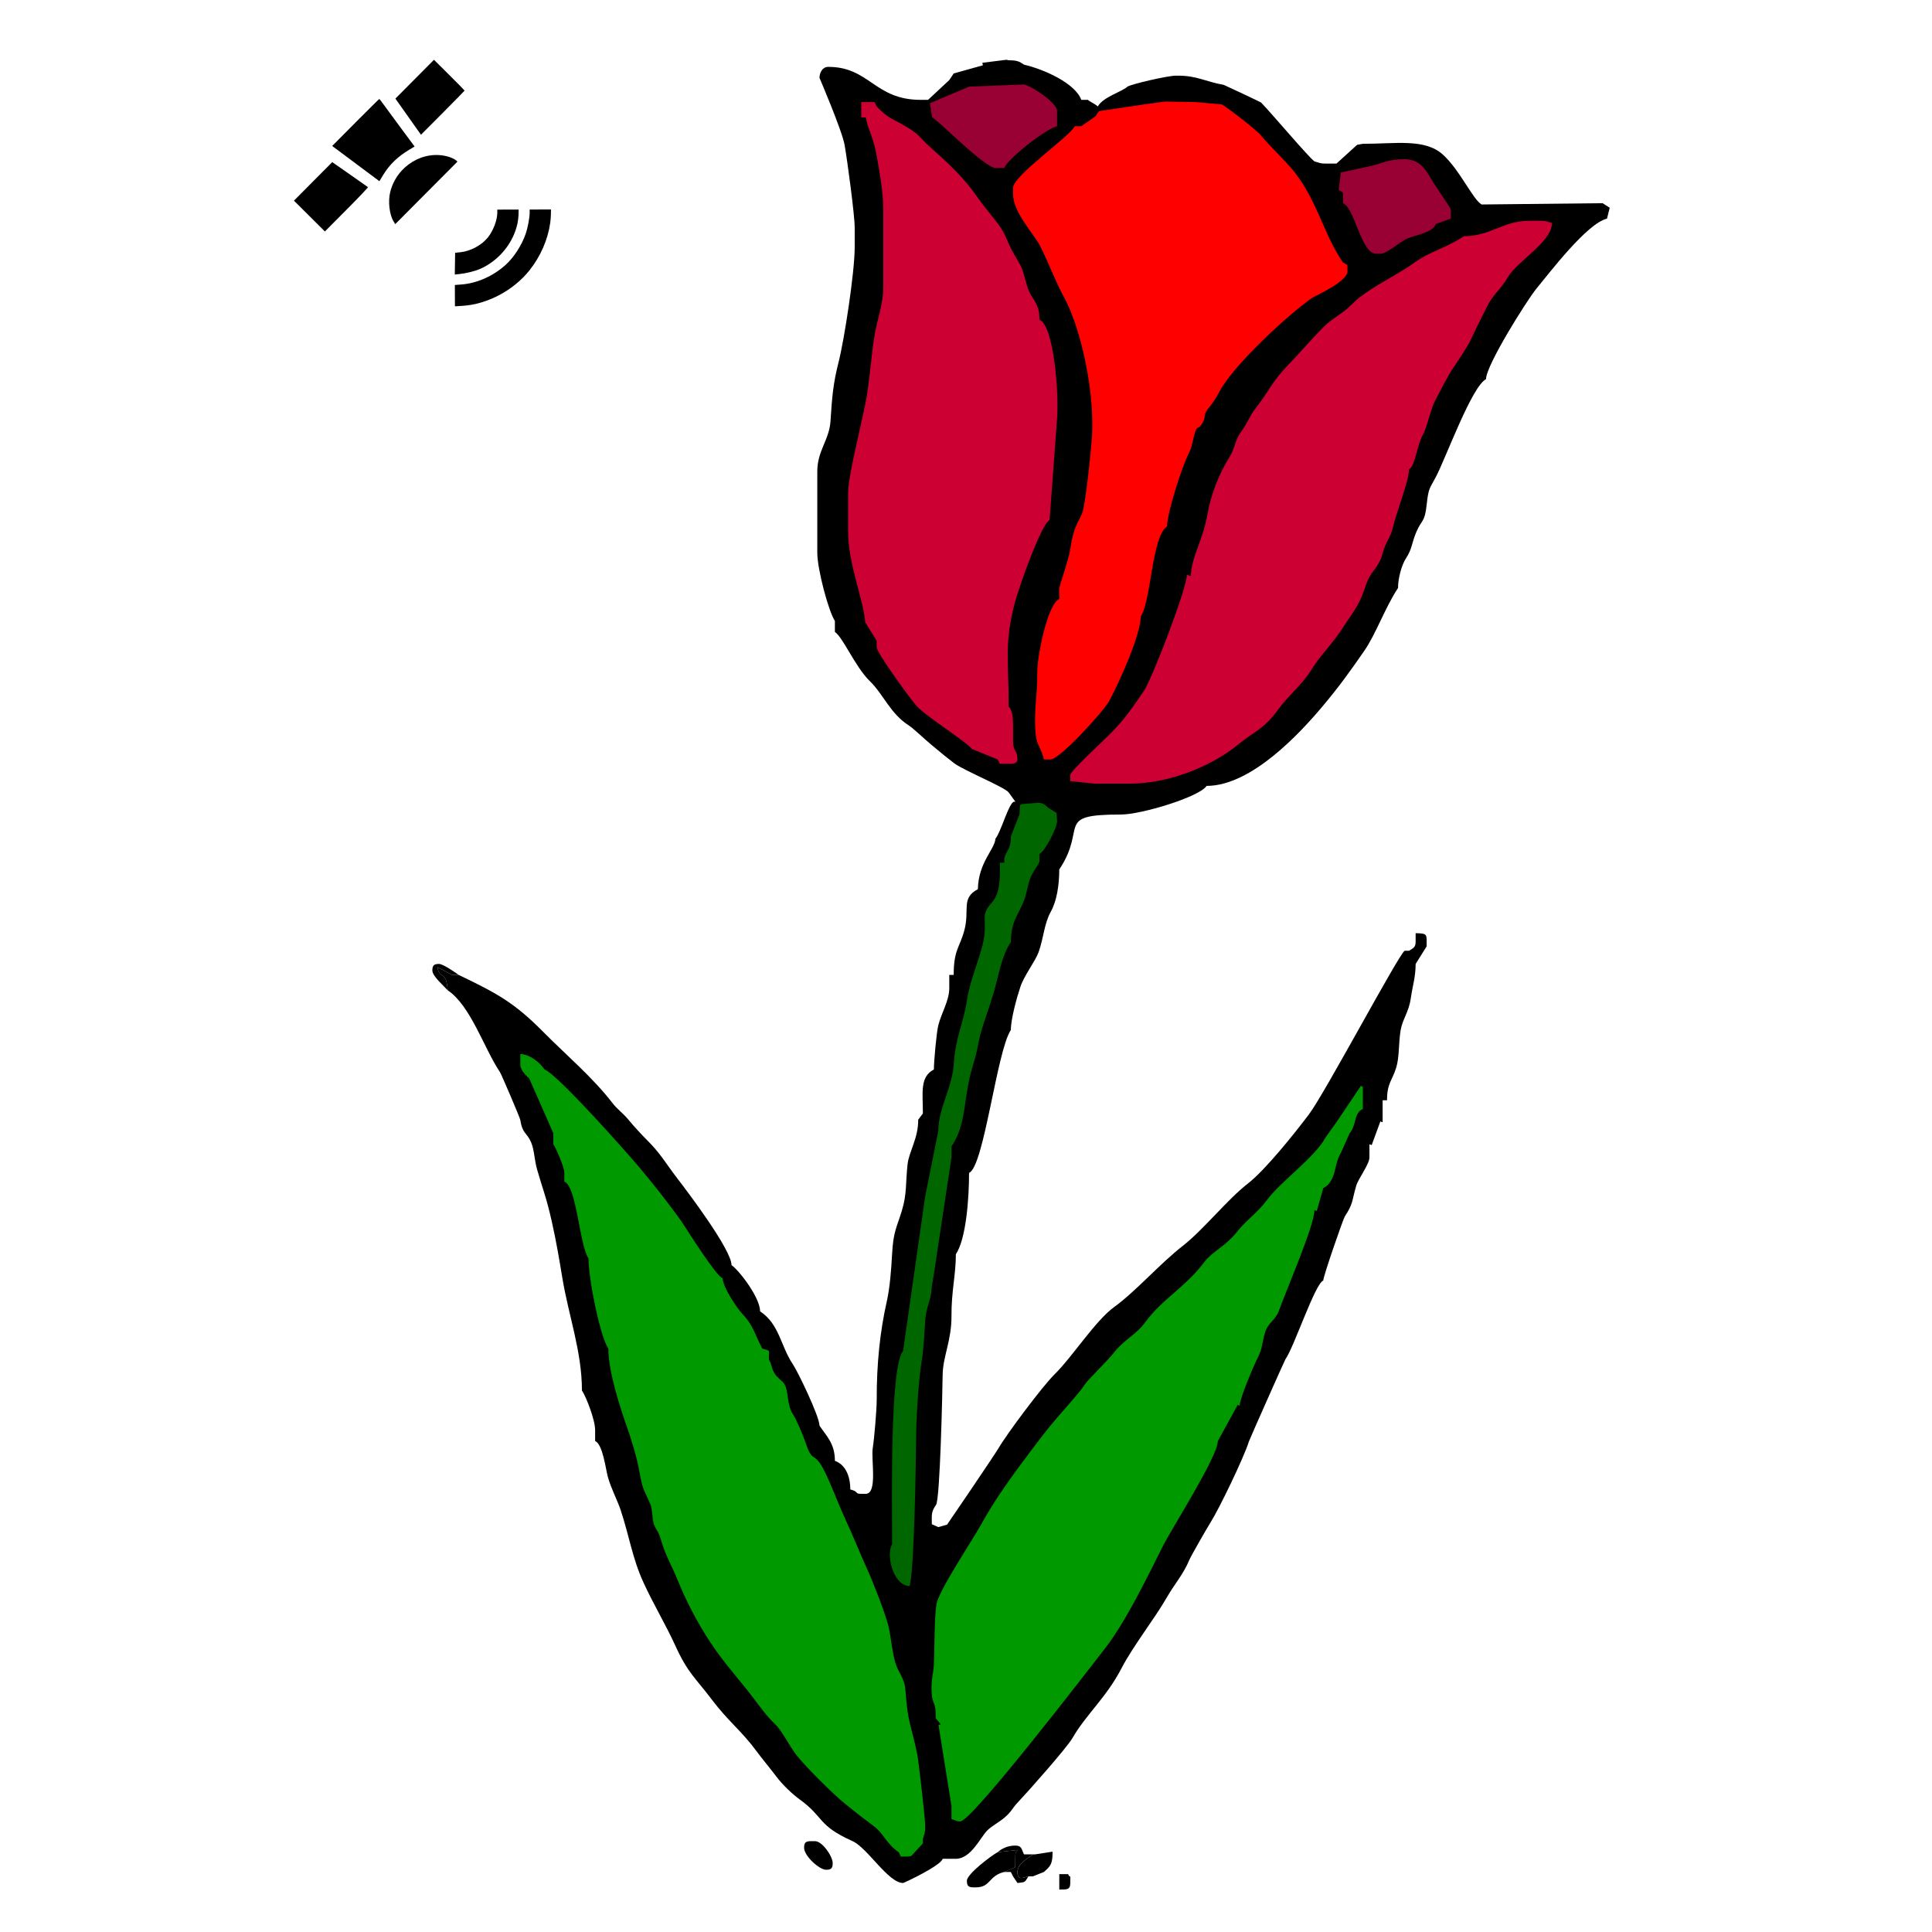 <?xml version="1.0" encoding="UTF-8" standalone="no"?>
<!-- Generator: Adobe Illustrator 19.0.0, SVG Export Plug-In . SVG Version: 6.00 Build 0)  -->

<svg
   xmlns:dc="http://purl.org/dc/elements/1.1/"
   xmlns:cc="http://creativecommons.org/ns#"
   xmlns:rdf="http://www.w3.org/1999/02/22-rdf-syntax-ns#"
   xmlns:svg="http://www.w3.org/2000/svg"
   xmlns="http://www.w3.org/2000/svg"
   xmlns:sodipodi="http://sodipodi.sourceforge.net/DTD/sodipodi-0.dtd"
   xmlns:inkscape="http://www.inkscape.org/namespaces/inkscape"
   version="1.1"
   id="Layer_1"
   x="0px"
   y="0px"
   viewBox="0 0 512 512"
   xml:space="preserve"
   sodipodi:docname="tulip11_icon.svg"
   inkscape:version="0.92.3 (2405546, 2018-03-11)"
   width="512"
   height="512"
   inkscape:export-filename="E:\04\tulip11-profile.png"
   inkscape:export-xdpi="150"
   inkscape:export-ydpi="150"><defs
   id="defs49"><clipPath
     id="aiclp1"><path
       inkscape:connector-curvature="0"
       d="m 677.447,262.745 0.07,0.048 c 0.196,0.137 0.336,0.236 0.464,0.319 l 0.127,0.088 c 0.039,0.035 0.072,0.06 0.107,0.081 l 0.051,0.028 c 0.017,0.005 0.033,0.024 0.035,0.032 -0.111,-0.063 -0.189,-0.104 -0.326,-0.155 0.495,0.591 0.635,1.134 0.539,1.65 -0.139,0.732 -0.669,1.31 -1.318,1.795 -0.742,0.562 -1.662,0.987 -2.347,1.327 -4.739,2.311 -9.452,4.467 -14.327,6.541 -7.635,3.219 -16.197,6.406 -23.999,9.235 -1.773,0.65 -4.994,1.778 -6.96,1.597 -6.857,-0.239 -35.953,-17.25 -41.654,-22.21 l -0.014,-0.003 c -0.01,-0.021 -0.027,-0.038 -0.044,-0.045 -0.042,-0.043 -0.085,-0.074 -0.112,-0.111 -0.028,-0.038 -0.064,-0.068 -0.107,-0.114 -0.044,-0.027 -0.08,-0.063 -0.1,-0.104 -0.095,-0.109 -0.204,-0.245 -0.311,-0.397 -0.008,-0.022 -0.027,-0.041 -0.037,-0.06 -0.031,-0.07 -0.08,-0.152 -0.065,-0.208 0.034,-0.251 0.316,-0.519 0.919,-1.021 l 0.015,-0.02 0.573,-0.313 c 0.043,-0.032 0.109,-0.063 0.174,-0.101 l 0.686,-0.374 0.517,-0.292 0.05,-0.021 c 0.09,-0.048 0.202,-0.11 0.314,-0.172 l 0.338,-0.185 0.729,-0.405 0.814,-0.443 1.828,-1.012 0.029,-0.012 c 0.012,-0.006 0.032,-0.014 0.042,-0.019 1.358,-0.672 32.84,-16.265 36.144,-17.708 3.395,-1.483 8.066,-1.903 14.298,1.813 2.476,1.474 29.089,18.491 31.552,20.06 0.033,0.016 0.068,0.043 0.102,0.063 l 0.055,0.041 1.146,0.785 0.006,-10e-4 z"
       id="path730" /></clipPath><clipPath
     id="aiclp2"><path
       inkscape:connector-curvature="0"
       d="M 587.104,285.514 V 238.08 h 91.506 v 47.434 z"
       id="path733" /></clipPath><clipPath
     id="aiclp3"><path
       inkscape:connector-curvature="0"
       d="m 675.122,261.146 c 0.053,0.044 0.104,0.066 0.143,0.101 l 0.878,0.611 c -2.462,-1.569 -29.075,-18.586 -31.552,-20.06 -6.23,-3.717 -10.902,-3.297 -14.298,-1.813 -3.304,1.442 -34.784,17.036 -36.144,17.708 l 4.363,-2.406 1.253,-0.687 0.284,-0.165 2.558,-1.388 c 0.864,-0.462 1.748,-0.951 2.634,-1.437 l 1.91,-1.039 1.087,-0.598 4.644,-2.529 c 1.354,-0.741 2.672,-1.453 3.949,-2.151 l 0.01,-0.006 3.219,-1.755 0.113,-0.06 1.359,-0.748 0.483,-0.257 2.784,-1.533 0.391,-0.209 0.59,-0.32 0.766,-0.417 0.855,-0.461 0.525,-0.295 0.516,-0.273 0.25,-0.135 0.551,-0.304 0.01,-0.003 c 0.119,-0.067 0.218,-0.122 0.297,-0.171 l 0.123,-0.062 c 0.041,-0.02 0.068,-0.043 0.097,-0.058 l 0.21,-0.117 c -0.314,0.214 -0.639,0.43 -0.992,0.658 2.287,-1.481 5.102,-2.196 7.811,-1.817 3.069,0.434 5.135,1.74 7.832,3.139 l 12.135,8.385 c 0.999,0.693 2.025,1.399 3.059,2.111 0.584,0.401 1.17,0.806 1.746,1.209 0.461,0.312 0.905,0.623 1.353,0.927 l 1.545,1.07 c 0.267,0.185 0.517,0.356 0.767,0.526 l 1.52,1.044 1.375,0.952 c 0.268,0.18 0.52,0.365 0.771,0.542 l 1.289,0.88 c 0.18,0.129 0.365,0.259 0.54,0.38 l 2.133,1.466 1.314,0.912 0.022,0.016 0.926,0.64 -0.002,-0.005 z"
       id="path746" /></clipPath><clipPath
     id="aiclp4"><path
       inkscape:connector-curvature="0"
       d="m 594.149,261.857 v -25.285 h 81.993 v 25.285 z"
       id="path749" /></clipPath><clipPath
     id="aiclp5"><path
       inkscape:connector-curvature="0"
       d="m 628.984,238.767 c 0.354,-0.228 0.679,-0.444 0.993,-0.658 2.004,-1.323 3.349,-2.793 4.262,-4.418 1.692,-3.027 1.898,-6.581 2.11,-10.722 0.665,7.729 2.349,12.081 8.277,17.121 -2.696,-1.398 -4.763,-2.705 -7.831,-3.139 -2.705,-0.376 -5.521,0.338 -7.811,1.819 l -0.001,-0.003 z"
       id="path762" /></clipPath><clipPath
     id="aiclp6"><path
       inkscape:connector-curvature="0"
       d="m 628.984,240.089 v -17.121 h 15.643 v 17.121 z"
       id="path765" /></clipPath><clipPath
     id="aiclp7"><path
       inkscape:connector-curvature="0"
       d="m 632.973,231.713 c 1.775,-4.33 1.94,-8.326 1.94,-8.326 0.309,-3.856 0.541,-9.311 0.69,-14.106 l 0.009,-0.001 c 0.037,-1.31 0.082,-2.569 0.113,-3.721 0.004,-0.155 0.012,-0.286 0.011,-0.421 0.026,-1.043 0.054,-2.008 0.069,-2.849 0.012,-0.093 0.006,-0.188 0.017,-0.281 0.009,-0.46 0.021,-0.886 0.024,-1.275 0.008,-0.177 0.012,-0.342 0.021,-0.495 0.008,-0.824 0.022,-1.362 0.028,-1.554 0.002,0.18 0.01,0.36 0.008,0.542 0.003,0.486 0.025,0.985 0.029,1.503 l 0.027,1.567 c 0.005,0.319 0.012,0.652 0.021,0.981 l 0.041,2.284 c 0.009,0.103 0.006,0.206 0.013,0.304 l 0.047,2.807 c 0.008,0.21 0.008,0.42 0.016,0.628 l 0.07,4.311 c 0.037,1.465 0.057,2.847 0.08,4.065 0.021,0.787 0.027,1.516 0.039,2.155 l 0.018,0.896 c 0.032,1.402 0.05,2.239 0.05,2.239 -0.211,4.142 -0.418,7.695 -2.11,10.722 -0.913,1.625 -2.258,3.096 -4.262,4.418 l -0.211,0.117 c -0.028,0.016 -0.055,0.038 -0.096,0.058 l -0.123,0.062 c -0.08,0.049 -0.178,0.104 -0.297,0.171 l -0.011,0.003 -0.551,0.304 -0.25,0.135 -0.516,0.273 -0.525,0.294 -0.856,0.462 -0.764,0.417 -0.59,0.32 -0.022,-0.051 c 1.506,-0.755 2.782,-1.728 3.854,-2.814 0.034,-0.044 0.062,-0.067 0.096,-0.105 1.741,-1.834 2.973,-3.985 3.839,-6.05 l 0.015,0.009 z"
       id="path778" /></clipPath><clipPath
     id="aiclp8"><path
       inkscape:connector-curvature="0"
       d="m 625.17,240.725 v -42.04 h 11.184 v 42.04 z"
       id="path781" /></clipPath><clipPath
     id="aiclp9"><path
       inkscape:connector-curvature="0"
       d="m 634.911,223.387 c 0,0 -0.164,3.996 -1.939,8.326 -0.865,2.064 -2.096,4.216 -3.854,6.042 -0.034,0.038 -0.063,0.061 -0.096,0.105 -1.072,1.087 -2.349,2.06 -3.854,2.814 l 0.021,0.051 -0.391,0.209 -2.785,1.533 -0.482,0.257 -1.359,0.748 -0.113,0.06 c -1.039,0.554 -2.104,1.146 -3.219,1.755 l -0.01,0.006 c -1.278,0.698 -2.596,1.41 -3.949,2.151 l -4.644,2.529 -1.087,0.598 -1.911,1.039 c -0.886,0.487 -1.769,0.975 -2.634,1.437 l -2.557,1.388 -0.284,0.165 -1.253,0.687 c -1.592,0.869 -3.07,1.674 -4.363,2.406 -0.01,0.006 -0.031,0.013 -0.041,0.019 l -0.03,0.012 c -0.665,0.351 -1.273,0.693 -1.829,1.012 l -0.813,0.443 -0.729,0.405 -0.338,0.185 c -0.112,0.063 -0.225,0.124 -0.315,0.172 l -0.049,0.021 -0.517,0.292 -0.685,0.374 c -0.066,0.039 -0.132,0.069 -0.176,0.101 l -0.572,0.313 -0.016,0.02 c -0.629,0.177 -1.168,0.202 -1.377,0.12 -0.049,-0.031 -0.106,-0.104 -0.148,-0.171 -1.918,-2.962 2.627,-44.813 5.357,-48.094 3.217,-4.646 38.25,-28.572 41.84,-28.29 0.117,0.01 0.208,0.046 0.25,0.115 0.641,0.647 1.252,3.968 1.737,8.621 0.014,-0.563 0.036,-1.106 0.069,-1.631 l 0.013,0.603 c 0.007,0.096 0.006,0.211 0.009,0.332 10e-4,0.173 0.004,0.348 0.01,0.555 -0.002,0.285 0.01,0.603 0.016,0.949 0.002,0.434 0.01,0.902 0.025,1.418 0.015,0.538 0.023,1.128 0.031,1.747 0.005,0.211 0.005,0.433 0.012,0.653 0.008,0.208 0.01,0.417 0.016,0.626 0,0.026 0.004,0.038 0.004,0.064 -0.012,0.005 -0.012,0.005 -0.008,0.01 -0.006,0.191 -0.021,0.729 -0.028,1.554 -0.009,0.152 -0.013,0.318 -0.021,0.495 -0.004,0.389 -0.016,0.814 -0.024,1.274 -0.011,0.094 -0.005,0.188 -0.017,0.281 -0.016,0.84 -0.042,1.805 -0.069,2.848 10e-4,0.135 -0.007,0.266 -0.011,0.421 -0.031,1.151 -0.076,2.411 -0.113,3.721 l -0.009,0.001 c -0.142,4.796 -0.372,10.25 -0.681,14.104 h -0.012 z"
       id="path794" /></clipPath><clipPath
     id="aiclp10"><path
       inkscape:connector-curvature="0"
       d="m 584.597,261.261 v -76.919 h 51.307 v 76.919 z"
       id="path797" /></clipPath><clipPath
     id="aiclp11"><path
       inkscape:connector-curvature="0"
       d="m 635.767,191.729 c -0.033,0.525 -0.055,1.067 -0.069,1.631 -0.485,-4.653 -1.097,-7.975 -1.737,-8.621 -0.042,-0.07 -0.133,-0.105 -0.25,-0.115 0.99,-0.323 2.303,-0.528 3.817,-0.22 -0.731,-0.19 -1.546,2.203 -1.756,7.139 l -0.011,0.018 c 0.009,0.009 0.012,0.02 0.004,0.032 l -0.003,0.123 0.007,0.011 z"
       id="path810" /></clipPath><clipPath
     id="aiclp12"><path
       inkscape:connector-curvature="0"
       d="m 633.71,193.36 v -9.264 h 3.817 v 9.264 z"
       id="path813" /></clipPath><clipPath
     id="aiclp13"><path
       inkscape:connector-curvature="0"
       d="m 617.729,206.072 c -0.033,-0.688 0.08,-1.417 0.314,-2.148 0.236,-0.732 0.59,-1.464 1.039,-2.16 0.449,-0.702 1.061,-1.282 1.673,-1.869 0.613,-0.589 1.47,-0.906 2.101,-1.427 l 0.003,-0.002 c 0.633,-0.524 1.385,-0.736 2.047,-0.843 0.667,-0.109 1.249,-0.111 1.78,0.061 0.321,0.106 0.594,0.241 0.849,0.443 -0.025,-0.038 -0.06,-0.086 -0.086,-0.122 -0.339,-0.438 -0.792,-0.756 -1.329,-0.932 -0.531,-0.172 -1.186,-0.259 -1.854,-0.15 -0.662,0.106 -1.284,0.475 -2.154,0.713 l -0.003,0.002 c -0.63,0.521 -1.382,0.966 -1.995,1.555 -0.612,0.588 -1.137,1.272 -1.586,1.973 -0.45,0.696 -0.794,1.44 -1.029,2.172 -0.235,0.73 -0.344,1.466 -0.31,2.153 0.034,0.694 0.215,1.281 0.519,1.746 0.161,0.25 0.358,0.466 0.584,0.644 -0.016,-0.022 -0.031,-0.042 -0.047,-0.065 -0.301,-0.458 -0.479,-1.042 -0.514,-1.738 l -0.002,-0.005 z"
       id="path840" /></clipPath><clipPath
     id="aiclp14"><path
       inkscape:connector-curvature="0"
       d="m 617.155,207.88 v -11.066 h 10.38 v 11.066 z"
       id="path843" /></clipPath><clipPath
     id="aiclp15"><path
       inkscape:connector-curvature="0"
       d="m 593.078,244.753 c 0.034,-0.802 0.206,-1.626 0.48,-2.427 0.277,-0.8 0.657,-1.578 1.12,-2.299 0.465,-0.718 1.008,-1.376 1.607,-1.938 0.599,-0.558 1.26,-1.022 1.944,-1.344 0.691,-0.321 1.351,-0.473 1.948,-0.464 0.604,0.004 1.146,0.17 1.603,0.475 0.096,0.064 0.187,0.136 0.274,0.211 -0.236,-0.399 -0.537,-0.722 -0.895,-0.96 -0.457,-0.305 -0.998,-0.471 -1.603,-0.475 -0.599,-0.008 -1.257,0.144 -1.948,0.464 -0.684,0.322 -1.346,0.786 -1.945,1.344 -0.6,0.562 -1.143,1.219 -1.605,1.938 -0.463,0.721 -0.844,1.499 -1.121,2.3 -0.275,0.801 -0.445,1.625 -0.48,2.427 -0.029,0.808 0.079,1.524 0.298,2.121 0.214,0.556 0.522,1.013 0.914,1.355 -0.112,-0.187 -0.21,-0.389 -0.294,-0.605 -0.223,-0.595 -0.331,-1.313 -0.301,-2.121 h 0.003 z"
       id="path856" /></clipPath><clipPath
     id="aiclp16"><path
       inkscape:connector-curvature="0"
       d="m 592.429,247.48 v -11.956 h 9.627 v 11.956 z"
       id="path859" /></clipPath><clipPath
     id="aiclp17"><path
       inkscape:connector-curvature="0"
       d="m 630.395,269.777 c -0.847,-0.288 -1.614,-0.692 -2.241,-1.212 l -0.008,-0.003 c -0.633,-0.53 -1.073,-1.125 -1.311,-1.752 -0.242,-0.643 -0.286,-1.317 -0.137,-1.987 0.161,-0.675 0.515,-1.347 1.064,-1.97 0.548,-0.632 1.301,-1.218 2.238,-1.704 0.941,-0.489 1.976,-0.833 3.045,-1.039 0.416,-0.079 0.836,-0.13 1.255,-0.166 -0.747,0.003 -1.507,0.072 -2.257,0.215 -1.068,0.206 -2.103,0.55 -3.044,1.038 -0.938,0.487 -1.69,1.073 -2.238,1.705 -0.55,0.622 -0.904,1.295 -1.063,1.969 -0.15,0.67 -0.106,1.346 0.137,1.987 0.236,0.628 0.676,1.222 1.31,1.752 l 0.008,0.003 c 0.627,0.519 1.395,0.925 2.241,1.212 0.846,0.287 1.773,0.458 2.73,0.515 0.563,0.032 1.14,0.021 1.717,-0.028 -0.24,0 -0.479,-0.006 -0.717,-0.02 -0.951,-0.056 -1.878,-0.228 -2.727,-0.514 l -0.003,-0.001 z"
       id="path872-6" /></clipPath><clipPath
     id="aiclp18"><path
       inkscape:connector-curvature="0"
       d="m 625.548,270.372 v -10.428 h 8.753 v 10.428 z"
       id="path875" /></clipPath><clipPath
     id="aiclp19"><path
       inkscape:connector-curvature="0"
       d="m 651.21,207.835 c -0.303,0.251 -0.773,0.253 -1.273,0.129 -0.5,-0.123 -1.021,-0.41 -1.62,-0.87 -0.597,-0.455 -1.118,-1.04 -1.664,-1.7 l -10e-4,-0.001 c -0.002,-0.002 -0.004,-0.005 -0.006,-0.007 -0.545,-0.657 -1.047,-1.395 -1.465,-2.176 -0.417,-0.781 -0.777,-1.59 -1.029,-2.391 -0.254,-0.804 -0.416,-1.589 -0.449,-2.319 -0.035,-0.727 0.047,-1.327 0.238,-1.786 0.079,-0.19 0.175,-0.354 0.287,-0.496 -0.35,0.176 -0.623,0.489 -0.804,0.924 -0.191,0.458 -0.276,1.062 -0.242,1.789 0.034,0.729 0.19,1.519 0.442,2.324 0.253,0.8 0.6,1.62 1.019,2.401 0.417,0.782 0.906,1.531 1.438,2.196 0.536,0.669 1.113,1.252 1.711,1.707 0.6,0.459 1.16,0.744 1.66,0.867 0.499,0.125 0.912,0.053 1.273,-0.129 0.197,-0.099 0.309,-0.316 0.486,-0.463 l -0.002,0.001 z"
       id="path888-8" /></clipPath><clipPath
     id="aiclp20"><path
       inkscape:connector-curvature="0"
       d="m 643.147,208.551 v -12.333 h 8.064 v 12.333 z"
       id="path891" /></clipPath><clipPath
     id="aiclp21"><path
       inkscape:connector-curvature="0"
       d="m 672.331,249.847 c -0.479,-0.083 -1.019,-0.332 -1.6,-0.762 -0.58,-0.419 -1.149,-0.979 -1.67,-1.634 -0.523,-0.648 -1.01,-1.387 -1.432,-2.169 -0.419,-0.782 -0.769,-1.609 -1.029,-2.426 -0.26,-0.816 -0.424,-1.63 -0.481,-2.391 -0.053,-0.761 0.021,-1.394 0.188,-1.894 0.096,-0.277 0.221,-0.51 0.373,-0.701 -0.036,0.018 -0.07,0.036 -0.105,0.056 -0.348,0.214 -0.611,0.574 -0.781,1.07 -0.168,0.5 -0.241,1.132 -0.189,1.894 0.058,0.761 0.222,1.575 0.482,2.391 0.26,0.817 0.609,1.644 1.029,2.426 0.421,0.783 0.907,1.522 1.431,2.169 0.521,0.656 1.09,1.216 1.671,1.635 0.58,0.429 1.12,0.678 1.6,0.762 0.481,0.085 0.902,0.013 1.242,-0.213 0.139,-0.089 0.264,-0.205 0.374,-0.345 -0.315,0.157 -0.688,0.205 -1.104,0.13 l 0.002,0.001 z"
       id="path904" /></clipPath><clipPath
     id="aiclp22"><path
       inkscape:connector-curvature="0"
       d="M 665.553,250.357 V 237.87 h 7.881 v 12.488 h -7.881 z"
       id="path907-4" /></clipPath><clipPath
     id="aiclp23"><path
       inkscape:connector-curvature="0"
       d="m 670.39,223.595 c -0.471,-0.109 -1,-0.372 -1.568,-0.804 -0.565,-0.432 -1.117,-0.994 -1.631,-1.64 -0.516,-0.642 -0.987,-1.365 -1.394,-2.128 -0.41,-0.764 -0.749,-1.565 -1.003,-2.349 -0.254,-0.79 -0.414,-1.568 -0.463,-2.29 -0.051,-0.719 0.016,-1.317 0.186,-1.779 0.076,-0.219 0.177,-0.407 0.297,-0.564 -0.016,0.008 -0.031,0.014 -0.047,0.022 -0.34,0.179 -0.603,0.506 -0.764,0.967 -0.17,0.462 -0.237,1.06 -0.188,1.78 0.051,0.722 0.211,1.5 0.464,2.29 0.255,0.784 0.593,1.585 1.003,2.349 0.406,0.763 0.878,1.487 1.394,2.128 0.515,0.646 1.065,1.208 1.63,1.64 0.57,0.433 1.1,0.694 1.57,0.804 0.468,0.113 0.878,0.06 1.21,-0.135 0.163,-0.092 0.306,-0.22 0.429,-0.381 -0.313,0.153 -0.692,0.19 -1.124,0.089 z"
       id="path920" /></clipPath><clipPath
     id="aiclp24"><path
       inkscape:connector-curvature="0"
       d="m 663.766,224.134 v -12.093 h 7.749 v 12.093 z"
       id="path923" /></clipPath><clipPath
     id="aiclp25"><path
       inkscape:connector-curvature="0"
       d="m 651.419,234.548 c -0.51,-0.106 -1.087,-0.369 -1.697,-0.82 -0.615,-0.446 -1.205,-1.031 -1.757,-1.705 -0.544,-0.672 -1.047,-1.44 -1.481,-2.24 -0.426,-0.804 -0.783,-1.646 -1.043,-2.483 -0.26,-0.833 -0.422,-1.661 -0.459,-2.431 -0.035,-0.767 0.053,-1.407 0.246,-1.902 0.096,-0.246 0.217,-0.457 0.36,-0.631 -0.003,10e-4 -0.007,0.003 -0.009,0.004 -0.373,0.199 -0.672,0.555 -0.865,1.053 -0.193,0.494 -0.281,1.135 -0.246,1.902 0.037,0.77 0.199,1.597 0.458,2.431 0.26,0.837 0.618,1.679 1.044,2.483 0.435,0.799 0.938,1.567 1.481,2.24 0.55,0.673 1.142,1.259 1.757,1.705 0.609,0.451 1.186,0.715 1.697,0.821 0.514,0.104 0.967,0.04 1.332,-0.175 0.174,-0.1 0.33,-0.234 0.467,-0.401 -0.369,0.19 -0.805,0.246 -1.295,0.149 z"
       id="path936" /></clipPath><clipPath
     id="aiclp26"><path
       inkscape:connector-curvature="0"
       d="m 644.433,235.079 v -12.742 h 8.271 v 12.742 z"
       id="path939-1" /></clipPath><clipPath
     id="aiclp27"><path
       inkscape:connector-curvature="0"
       d="m 643.695,198.508 c 0.034,0.73 0.19,1.519 0.442,2.324 0.253,0.8 0.625,1.599 1.043,2.38 0.418,0.782 0.92,1.52 1.464,2.176 0.002,0.002 0.004,0.005 0.007,0.007 -0.544,-0.656 -1.051,-1.398 -1.466,-2.179 -0.419,-0.781 -0.78,-1.593 -1.033,-2.393 -0.253,-0.805 -0.415,-1.59 -0.449,-2.32 -0.034,-0.728 0.05,-1.325 0.24,-1.784 0.079,-0.189 0.151,-0.379 0.288,-0.493 v 0 c -0.137,0.113 -0.213,0.305 -0.291,0.495 -0.187,0.454 -0.275,1.053 -0.242,1.782 l -0.003,0.003 z"
       id="path952" /></clipPath><clipPath
     id="aiclp28"><path
       inkscape:connector-curvature="0"
       d="m 643.665,205.396 v -9.168 h 2.986 v 9.168 z"
       id="path955-0" /></clipPath><clipPath
     id="aiclp29"><path
       inkscape:connector-curvature="0"
       d="m 661.915,229.756 c -0.48,-0.083 -1.02,-0.332 -1.601,-0.762 -0.581,-0.419 -1.149,-0.979 -1.671,-1.634 -0.523,-0.648 -1.01,-1.386 -1.43,-2.17 -0.42,-0.782 -0.77,-1.609 -1.03,-2.425 -0.261,-0.815 -0.425,-1.63 -0.481,-2.391 -0.053,-0.761 0.021,-1.394 0.188,-1.894 0.095,-0.278 0.22,-0.511 0.372,-0.701 -0.035,0.018 -0.07,0.036 -0.104,0.057 -0.35,0.214 -0.613,0.573 -0.783,1.07 -0.167,0.5 -0.24,1.133 -0.188,1.894 0.057,0.76 0.221,1.575 0.48,2.391 0.26,0.816 0.61,1.644 1.03,2.426 0.421,0.783 0.907,1.521 1.431,2.169 0.521,0.655 1.09,1.216 1.67,1.635 0.582,0.429 1.121,0.678 1.6,0.761 0.482,0.085 0.902,0.013 1.242,-0.212 0.139,-0.089 0.264,-0.205 0.375,-0.344 -0.316,0.156 -0.688,0.201 -1.105,0.13 l 0.004,0.001 z"
       id="path970-6" /></clipPath><clipPath
     id="aiclp30"><path
       inkscape:connector-curvature="0"
       d="m 655.136,230.267 v -12.488 h 7.881 v 12.488 z"
       id="path973" /></clipPath><clipPath
     id="aiclp31"><path
       inkscape:connector-curvature="0"
       d="m 364.375,302.427 0.085,0.006 c 0.238,0.02 0.409,0.035 0.562,0.043 l 0.153,0.014 c 0.051,0.01 0.093,0.014 0.133,0.014 h 0.059 c 0.017,-0.004 0.041,0.004 0.047,0.012 -0.127,0 -0.217,0.004 -0.36,0.027 0.725,0.264 1.118,0.664 1.295,1.158 0.247,0.703 0.079,1.469 -0.24,2.213 -0.36,0.859 -0.942,1.689 -1.364,2.326 -2.939,4.377 -5.935,8.607 -9.109,12.848 -4.988,6.615 -10.796,13.668 -16.125,20.031 -1.207,1.451 -3.427,4.045 -5.219,4.873 -6.052,3.234 -39.757,3.121 -47.171,1.691 l -0.015,0.004 c -0.018,-0.014 -0.041,-0.02 -0.06,-0.018 -0.058,-0.016 -0.11,-0.021 -0.153,-0.039 -0.043,-0.02 -0.09,-0.025 -0.15,-0.045 -0.053,-0.002 -0.101,-0.016 -0.14,-0.041 -0.136,-0.047 -0.299,-0.109 -0.467,-0.188 -0.019,-0.016 -0.045,-0.021 -0.062,-0.033 -0.063,-0.045 -0.147,-0.092 -0.162,-0.146 -0.097,-0.234 0.013,-0.609 0.281,-1.346 l 0.003,-0.023 0.339,-0.557 c 0.022,-0.051 0.063,-0.109 0.1,-0.178 l 0.406,-0.666 0.301,-0.512 0.031,-0.043 c 0.054,-0.086 0.12,-0.197 0.187,-0.307 l 0.2,-0.328 0.426,-0.717 0.481,-0.791 1.074,-1.795 0.021,-0.025 c 0.006,-0.01 0.021,-0.025 0.026,-0.035 0.838,-1.264 20.244,-30.549 22.377,-33.455 2.193,-2.986 6.022,-5.693 13.278,-5.605 2.881,0.033 34.44,1.398 37.356,1.52 0.038,-0.002 0.081,0.004 0.12,0.004 l 0.068,0.008 1.384,0.1 0.003,0.002 z"
       id="path992" /></clipPath><clipPath
     id="aiclp32"><path
       inkscape:connector-curvature="0"
       d="m 285.815,349.226 v -48.52 h 80.78 v 48.52 z"
       id="path995" /></clipPath><clipPath
     id="aiclp33"><path
       inkscape:connector-curvature="0"
       d="m 361.559,302.21 c 0.067,0.012 0.124,0.006 0.174,0.016 l 1.065,0.088 c -2.916,-0.123 -34.477,-1.486 -37.357,-1.52 -7.255,-0.088 -11.085,2.619 -13.277,5.605 -2.133,2.906 -21.54,32.191 -22.378,33.455 l 2.566,-4.271 0.739,-1.223 0.163,-0.285 1.517,-2.484 c 0.515,-0.832 1.035,-1.699 1.557,-2.564 l 1.131,-1.857 0.641,-1.063 2.748,-4.518 c 0.798,-1.32 1.581,-2.596 2.337,-3.842 l 0.005,-0.01 1.903,-3.133 0.068,-0.109 0.8,-1.328 0.289,-0.465 1.64,-2.723 0.233,-0.379 0.35,-0.572 0.452,-0.744 0.509,-0.828 0.307,-0.52 0.309,-0.494 0.148,-0.242 0.324,-0.539 0.008,-0.008 c 0.068,-0.117 0.127,-0.215 0.171,-0.297 l 0.075,-0.115 c 0.024,-0.039 0.037,-0.072 0.054,-0.1 l 0.123,-0.207 c -0.164,0.344 -0.337,0.693 -0.528,1.068 1.235,-2.43 3.312,-4.461 5.845,-5.492 2.872,-1.166 5.315,-1.072 8.349,-1.215 l 14.705,1.164 c 1.211,0.098 2.454,0.193 3.704,0.291 0.706,0.055 1.417,0.109 2.117,0.17 0.556,0.037 1.096,0.084 1.636,0.123 l 1.873,0.15 c 0.323,0.025 0.625,0.047 0.927,0.07 l 1.838,0.141 1.667,0.133 c 0.322,0.021 0.633,0.055 0.939,0.082 l 1.557,0.113 c 0.221,0.023 0.445,0.041 0.658,0.059 l 2.58,0.197 1.595,0.129 0.027,0.004 1.124,0.092 -0.005,-0.004 z"
       id="path1008" /></clipPath><clipPath
     id="aiclp34"><path
       inkscape:connector-curvature="0"
       d="m 289.786,339.854 v -40.559 h 73.013 v 40.559 z"
       id="path1011" /></clipPath><clipPath
     id="aiclp35"><path
       inkscape:connector-curvature="0"
       d="m 310.425,306.005 c 0.191,-0.373 0.363,-0.725 0.528,-1.068 1.069,-2.15 1.495,-4.096 1.469,-5.961 -0.055,-3.467 -1.659,-6.643 -3.555,-10.332 4.454,6.352 8.093,9.271 15.751,10.656 -3.034,0.143 -5.477,0.049 -8.349,1.215 -2.534,1.025 -4.61,3.059 -5.845,5.486 v 0.004 z"
       id="path1024" /></clipPath><clipPath
     id="aiclp36"><path
       inkscape:connector-curvature="0"
       d="m 308.868,306.005 v -17.361 h 15.751 v 17.361 z"
       id="path1027" /></clipPath><clipPath
     id="aiclp37"><path
       inkscape:connector-curvature="0"
       d="m 310.332,297.901 c -0.637,-4.635 -2.5,-8.176 -2.5,-8.176 -1.668,-3.49 -4.203,-8.324 -6.48,-12.548 l 0.007,-0.006 c -0.625,-1.151 -1.219,-2.264 -1.77,-3.275 -0.074,-0.137 -0.133,-0.253 -0.201,-0.37 -0.501,-0.915 -0.962,-1.764 -1.37,-2.498 -0.037,-0.087 -0.09,-0.165 -0.127,-0.252 -0.223,-0.402 -0.427,-0.775 -0.618,-1.114 -0.081,-0.157 -0.162,-0.302 -0.23,-0.438 -0.407,-0.717 -0.665,-1.189 -0.755,-1.358 0.092,0.154 0.188,0.307 0.279,0.466 0.245,0.418 0.516,0.838 0.778,1.285 l 0.81,1.342 c 0.165,0.273 0.338,0.559 0.511,0.838 l 1.183,1.955 c 0.06,0.085 0.107,0.176 0.163,0.258 l 1.448,2.404 c 0.113,0.178 0.219,0.359 0.33,0.535 l 2.225,3.693 c 0.766,1.248 1.478,2.434 2.108,3.477 0.411,0.67 0.784,1.297 1.114,1.844 l 0.466,0.766 c 0.731,1.197 1.166,1.912 1.166,1.912 1.896,3.689 3.5,6.867 3.556,10.334 0.025,1.865 -0.399,3.811 -1.47,5.961 l -0.123,0.207 c -0.017,0.027 -0.029,0.061 -0.054,0.1 l -0.076,0.115 c -0.043,0.082 -0.102,0.178 -0.17,0.297 l -0.008,0.008 -0.324,0.539 -0.148,0.242 -0.309,0.494 -0.307,0.52 -0.509,0.828 -0.452,0.744 -0.35,0.572 -0.045,-0.031 c 0.924,-1.408 1.541,-2.891 1.922,-4.369 0.007,-0.055 0.02,-0.088 0.029,-0.139 0.592,-2.459 0.577,-4.941 0.291,-7.158 l 0.01,-0.002 z"
       id="path1040" /></clipPath><clipPath
     id="aiclp38"><path
       inkscape:connector-curvature="0"
       d="m 296.287,309.601 v -41.735 h 16.162 v 41.735 z"
       id="path1043" /></clipPath><clipPath
     id="aiclp39"><path
       inkscape:connector-curvature="0"
       d="m 307.832,289.728 c 0,0 1.863,3.541 2.5,8.176 0.288,2.219 0.304,4.699 -0.302,7.16 -0.01,0.051 -0.022,0.084 -0.029,0.139 -0.382,1.479 -0.998,2.961 -1.921,4.369 l 0.044,0.033 -0.233,0.377 -1.64,2.723 -0.289,0.465 -0.8,1.33 -0.068,0.107 c -0.62,1 -1.244,2.047 -1.903,3.133 l -0.005,0.01 c -0.756,1.246 -1.54,2.521 -2.337,3.842 l -2.749,4.518 -0.64,1.063 -1.132,1.857 c -0.521,0.865 -1.041,1.73 -1.557,2.564 l -1.516,2.484 -0.163,0.285 -0.739,1.223 c -0.94,1.551 -1.814,2.988 -2.566,4.271 -0.006,0.008 -0.02,0.025 -0.026,0.035 l -0.021,0.025 c -0.398,0.639 -0.753,1.24 -1.074,1.793 l -0.481,0.793 -0.426,0.717 -0.2,0.328 c -0.066,0.109 -0.132,0.221 -0.186,0.307 l -0.031,0.043 -0.301,0.512 -0.405,0.666 c -0.036,0.068 -0.078,0.127 -0.1,0.178 l -0.339,0.557 -0.003,0.023 c -0.456,0.469 -0.908,0.762 -1.13,0.797 -0.059,-0.004 -0.146,-0.037 -0.214,-0.074 -3.146,-1.6 -20.215,-40.08 -19.501,-44.289 0.451,-5.633 18.749,-43.908 21.993,-45.464 0.106,-0.05 0.203,-0.064 0.274,-0.024 0.878,0.237 3.075,2.803 5.829,6.584 -0.271,-0.494 -0.524,-0.975 -0.759,-1.445 l 0.313,0.516 c 0.055,0.08 0.111,0.18 0.175,0.282 0.087,0.149 0.178,0.299 0.286,0.475 0.142,0.247 0.312,0.517 0.49,0.813 0.22,0.373 0.461,0.775 0.732,1.213 0.283,0.458 0.588,0.965 0.905,1.496 0.11,0.18 0.221,0.371 0.337,0.559 0.111,0.176 0.219,0.354 0.328,0.533 0.013,0.023 0.021,0.031 0.035,0.055 -0.008,0.01 -0.008,0.01 -10e-4,0.012 0.091,0.168 0.349,0.642 0.755,1.357 0.068,0.138 0.149,0.282 0.23,0.439 0.191,0.338 0.396,0.711 0.618,1.115 0.037,0.086 0.091,0.164 0.127,0.251 0.408,0.734 0.87,1.583 1.37,2.499 0.068,0.116 0.127,0.232 0.201,0.369 0.551,1.012 1.145,2.123 1.77,3.275 l -0.007,0.006 c 2.284,4.211 4.818,9.049 6.488,12.537 l -0.007,0.008 z"
       id="path1056" /></clipPath><clipPath
     id="aiclp40"><path
       inkscape:connector-curvature="0"
       d="m 264.632,346.63 v -89.892 h 46.003 v 89.892 z"
       id="path1059" /></clipPath><clipPath
     id="aiclp41"><path
       inkscape:connector-curvature="0"
       d="m 292.685,261.913 c 0.234,0.473 0.488,0.952 0.759,1.446 -2.754,-3.782 -4.95,-6.347 -5.829,-6.585 -0.071,-0.039 -0.167,-0.024 -0.273,0.025 0.694,-0.775 1.727,-1.611 3.191,-2.105 -0.729,0.201 -0.232,2.681 2.063,7.056 v 0.021 c 0.012,0.004 0.02,0.012 0.019,0.027 l 0.06,0.107 0.011,0.004 v 0.004 z"
       id="path1072" /></clipPath><clipPath
     id="aiclp42"><path
       inkscape:connector-curvature="0"
       d="m 287.341,263.359 v -8.665 h 6.103 v 8.665 z"
       id="path1075" /></clipPath><clipPath
     id="aiclp43"><path
       inkscape:connector-curvature="0"
       d="m 284.281,283.374 c -0.374,-0.578 -0.643,-1.266 -0.806,-2.016 -0.164,-0.752 -0.226,-1.563 -0.185,-2.391 0.037,-0.832 0.273,-1.64 0.508,-2.455 0.235,-0.817 0.817,-1.521 1.101,-2.289 l 10e-4,-0.003 c 0.285,-0.771 0.829,-1.332 1.348,-1.757 0.523,-0.428 1.025,-0.723 1.57,-0.84 0.332,-0.07 0.636,-0.09 0.957,-0.043 -0.041,-0.02 -0.094,-0.045 -0.135,-0.063 -0.513,-0.208 -1.064,-0.256 -1.618,-0.139 -0.545,0.117 -1.155,0.371 -1.679,0.8 -0.52,0.425 -0.873,1.056 -1.506,1.698 l -10e-4,0.003 c -0.284,0.767 -0.711,1.528 -0.946,2.346 -0.234,0.815 -0.345,1.671 -0.381,2.503 -0.041,0.828 0.035,1.643 0.199,2.395 0.163,0.75 0.438,1.439 0.813,2.018 0.377,0.584 0.828,1 1.324,1.252 0.265,0.135 0.544,0.221 0.829,0.262 -0.025,-0.012 -0.049,-0.02 -0.074,-0.033 -0.502,-0.254 -0.949,-0.67 -1.324,-1.25 l 0.004,0.002 z"
       id="path1106" /></clipPath><clipPath
     id="aiclp44"><path
       inkscape:connector-curvature="0"
       d="m 282.468,284.655 v -13.393 h 6.307 v 13.393 z"
       id="path1109" /></clipPath><clipPath
     id="aiclp45"><path
       inkscape:connector-curvature="0"
       d="m 283.414,306.173 c -0.375,-0.646 -0.643,-1.387 -0.81,-2.178 -0.165,-0.791 -0.222,-1.631 -0.184,-2.473 0.036,-0.844 0.173,-1.688 0.413,-2.49 0.238,-0.799 0.57,-1.561 1.001,-2.232 0.438,-0.676 0.935,-1.195 1.45,-1.559 0.527,-0.361 1.079,-0.568 1.629,-0.611 0.239,-0.018 0.478,-0.004 0.713,0.041 -0.003,-0.002 -0.007,-0.006 -0.009,-0.006 -0.514,-0.291 -1.063,-0.414 -1.616,-0.371 -0.55,0.041 -1.102,0.25 -1.628,0.611 -0.517,0.363 -1.012,0.881 -1.451,1.557 -0.431,0.674 -0.764,1.434 -1.001,2.234 -0.24,0.803 -0.377,1.646 -0.413,2.488 -0.038,0.842 0.019,1.682 0.184,2.473 0.167,0.791 0.435,1.533 0.811,2.18 0.373,0.646 0.824,1.133 1.32,1.459 0.349,0.23 0.718,0.381 1.097,0.451 -0.062,-0.037 -0.124,-0.074 -0.185,-0.115 -0.502,-0.318 -0.953,-0.807 -1.325,-1.453 z"
       id="path1122" /></clipPath><clipPath
     id="aiclp46"><path
       inkscape:connector-curvature="0"
       d="m 281.47,307.747 v -13.496 h 6.156 v 13.496 z"
       id="path1125" /></clipPath><clipPath
     id="aiclp47"><path
       inkscape:connector-curvature="0"
       d="m 282.365,329.202 c -0.373,-0.711 -0.639,-1.51 -0.803,-2.34 -0.161,-0.832 -0.223,-1.695 -0.184,-2.551 0.041,-0.855 0.18,-1.697 0.417,-2.482 0.238,-0.783 0.577,-1.516 1.007,-2.139 0.438,-0.625 0.931,-1.088 1.453,-1.379 0.524,-0.301 1.076,-0.428 1.624,-0.395 0.115,0.008 0.229,0.023 0.343,0.045 -0.404,-0.227 -0.827,-0.355 -1.255,-0.381 -0.548,-0.035 -1.101,0.094 -1.624,0.393 -0.522,0.293 -1.016,0.754 -1.453,1.379 -0.429,0.623 -0.77,1.355 -1.007,2.139 -0.237,0.787 -0.377,1.629 -0.417,2.482 -0.039,0.857 0.022,1.721 0.184,2.551 0.164,0.832 0.43,1.631 0.803,2.342 0.38,0.713 0.833,1.277 1.321,1.686 0.465,0.371 0.961,0.613 1.47,0.711 -0.19,-0.104 -0.376,-0.23 -0.558,-0.375 -0.487,-0.402 -0.938,-0.967 -1.32,-1.678 z"
       id="path1138" /></clipPath><clipPath
     id="aiclp48"><path
       inkscape:connector-curvature="0"
       d="m 280.427,331.263 v -13.717 h 5.795 v 13.717 z"
       id="path1141" /></clipPath><clipPath
     id="aiclp49"><path
       inkscape:connector-curvature="0"
       d="m 344.665,320.698 c -0.876,0.176 -1.744,0.211 -2.547,0.076 h -0.009 c -0.813,-0.139 -1.492,-0.434 -2.012,-0.857 -0.532,-0.434 -0.909,-0.994 -1.115,-1.65 -0.2,-0.664 -0.232,-1.422 -0.068,-2.236 0.157,-0.822 0.514,-1.707 1.081,-2.598 0.567,-0.895 1.29,-1.713 2.111,-2.426 0.321,-0.277 0.658,-0.533 1.003,-0.775 -0.645,0.379 -1.268,0.818 -1.845,1.318 -0.821,0.715 -1.543,1.531 -2.112,2.426 -0.566,0.893 -0.924,1.777 -1.08,2.6 -0.164,0.814 -0.133,1.572 0.068,2.236 0.206,0.654 0.582,1.217 1.115,1.65 0.52,0.424 1.198,0.717 2.012,0.857 l 0.009,-0.002 c 0.802,0.135 1.67,0.102 2.547,-0.076 0.876,-0.176 1.764,-0.492 2.62,-0.924 0.504,-0.256 0.996,-0.555 1.47,-0.887 -0.208,0.121 -0.417,0.234 -0.628,0.342 -0.856,0.428 -1.741,0.748 -2.619,0.924 z"
       id="path1154" /></clipPath><clipPath
     id="aiclp50"><path
       inkscape:connector-curvature="0"
       d="m 337.908,321.452 v -11.221 h 10.005 v 11.221 z"
       id="path1157" /></clipPath><clipPath
     id="aiclp51"><path
       inkscape:connector-curvature="0"
       d="m 310.406,341.577 c -0.876,0.176 -1.744,0.211 -2.546,0.076 l -0.009,0.002 c -0.814,-0.141 -1.492,-0.436 -2.013,-0.859 -0.532,-0.434 -0.909,-0.994 -1.115,-1.65 -0.2,-0.664 -0.231,-1.422 -0.068,-2.236 0.157,-0.822 0.515,-1.707 1.081,-2.598 0.568,-0.895 1.291,-1.713 2.111,-2.426 0.321,-0.277 0.658,-0.533 1.002,-0.773 -0.644,0.377 -1.266,0.818 -1.844,1.318 -0.82,0.713 -1.543,1.529 -2.111,2.426 -0.567,0.891 -0.924,1.775 -1.081,2.598 -0.163,0.813 -0.132,1.572 0.068,2.236 0.206,0.654 0.583,1.217 1.115,1.65 0.52,0.424 1.198,0.717 2.013,0.857 l 0.008,-0.002 c 0.803,0.137 1.671,0.102 2.547,-0.076 0.877,-0.176 1.764,-0.492 2.62,-0.924 0.504,-0.256 0.996,-0.555 1.47,-0.887 -0.207,0.121 -0.417,0.236 -0.629,0.344 -0.855,0.428 -1.74,0.744 -2.619,0.922 z"
       id="path1170" /></clipPath><clipPath
     id="aiclp52"><path
       inkscape:connector-curvature="0"
       d="m 303.65,342.333 v -11.221 h 10.004 v 11.221 z"
       id="path1173" /></clipPath><clipPath
     id="aiclp53"><path
       inkscape:connector-curvature="0"
       d="m 313.978,268.097 c 0,0.371 -0.469,0.609 -0.963,0.752 -0.494,0.144 -1.052,0.158 -1.8,0.061 -0.745,-0.094 -1.471,-0.339 -2.274,-0.635 -10e-4,0 0.008,-10e-4 0.008,-0.002 -0.004,0 -0.001,-0.001 -0.004,-0.002 -0.8,-0.295 -1.604,-0.682 -2.355,-1.148 -0.754,-0.466 -1.471,-0.985 -2.091,-1.551 -0.622,-0.568 -1.155,-1.166 -1.551,-1.78 -0.396,-0.612 -0.625,-1.171 -0.689,-1.665 -0.027,-0.203 -0.026,-0.393 -0.001,-0.572 -0.213,0.326 -0.293,0.734 -0.231,1.202 0.065,0.493 0.294,1.057 0.688,1.669 0.396,0.613 0.927,1.219 1.549,1.787 0.62,0.566 1.332,1.101 2.086,1.566 0.753,0.467 1.552,0.869 2.347,1.178 0.8,0.311 1.591,0.524 2.336,0.619 0.749,0.096 1.377,0.061 1.871,-0.084 0.494,-0.143 0.74,-0.412 0.962,-0.75 0.121,-0.184 0.113,-0.428 0.113,-0.645 l -0.004,0.004 0.004,-0.004 z"
       id="path1186" /></clipPath><clipPath
     id="aiclp54"><path
       inkscape:connector-curvature="0"
       d="m 301.964,269.671 v -8.117 h 12.021 v 8.117 z"
       id="path1189" /></clipPath><clipPath
     id="aiclp55"><path
       inkscape:connector-curvature="0"
       d="m 353.474,293.835 c -0.456,0.168 -1.047,0.225 -1.766,0.145 -0.713,-0.07 -1.486,-0.27 -2.265,-0.576 -0.778,-0.297 -1.569,-0.691 -2.327,-1.158 -0.754,-0.465 -1.473,-1.006 -2.107,-1.582 -0.635,-0.574 -1.186,-1.197 -1.616,-1.826 -0.427,-0.631 -0.681,-1.217 -0.787,-1.732 -0.058,-0.287 -0.065,-0.553 -0.029,-0.793 -0.022,0.033 -0.043,0.066 -0.062,0.102 -0.195,0.359 -0.242,0.803 -0.141,1.318 0.106,0.516 0.36,1.1 0.787,1.732 0.432,0.629 0.982,1.25 1.617,1.826 0.634,0.576 1.353,1.115 2.107,1.582 0.758,0.467 1.548,0.861 2.326,1.158 0.779,0.305 1.553,0.504 2.266,0.576 0.718,0.08 1.309,0.023 1.766,-0.146 0.459,-0.166 0.786,-0.439 0.967,-0.805 0.076,-0.148 0.126,-0.311 0.152,-0.486 -0.193,0.293 -0.495,0.52 -0.894,0.666 h 0.005 z"
       id="path1202" /></clipPath><clipPath
     id="aiclp56"><path
       inkscape:connector-curvature="0"
       d="m 342.273,294.687 v -8.375 h 12.09 v 8.375 z"
       id="path1205" /></clipPath><clipPath
     id="aiclp57"><path
       inkscape:connector-curvature="0"
       d="m 338.623,272.101 c -0.463,0.141 -1.051,0.18 -1.761,0.092 -0.705,-0.09 -1.464,-0.3 -2.233,-0.6 -0.768,-0.297 -1.539,-0.687 -2.273,-1.143 -0.737,-0.455 -1.432,-0.979 -2.046,-1.529 -0.615,-0.555 -1.145,-1.148 -1.55,-1.748 -0.405,-0.597 -0.646,-1.147 -0.731,-1.632 -0.044,-0.228 -0.052,-0.44 -0.026,-0.636 -0.01,0.014 -0.021,0.027 -0.029,0.041 -0.205,0.326 -0.268,0.74 -0.176,1.221 0.085,0.484 0.326,1.035 0.731,1.633 0.405,0.6 0.935,1.192 1.55,1.748 0.614,0.551 1.309,1.074 2.047,1.529 0.734,0.456 1.506,0.846 2.273,1.141 0.769,0.302 1.527,0.511 2.232,0.602 0.71,0.088 1.299,0.049 1.761,-0.093 0.461,-0.138 0.79,-0.39 0.979,-0.724 0.094,-0.162 0.154,-0.345 0.179,-0.545 -0.193,0.297 -0.502,0.521 -0.927,0.644 z"
       id="path1218" /></clipPath><clipPath
     id="aiclp58"><path
       inkscape:connector-curvature="0"
       d="m 327.705,272.907 v -8.002 h 11.845 v 8.002 z"
       id="path1221" /></clipPath><clipPath
     id="aiclp59"><path
       inkscape:connector-curvature="0"
       d="m 327.707,291.097 c -0.494,0.166 -1.125,0.227 -1.88,0.143 -0.755,-0.076 -1.561,-0.287 -2.375,-0.594 -0.809,-0.307 -1.628,-0.721 -2.405,-1.193 -0.771,-0.482 -1.504,-1.031 -2.148,-1.623 -0.643,-0.592 -1.197,-1.227 -1.617,-1.873 -0.415,-0.645 -0.66,-1.244 -0.74,-1.77 -0.041,-0.26 -0.042,-0.504 -0.006,-0.727 -0.002,0.004 -0.004,0.006 -0.006,0.008 -0.223,0.361 -0.303,0.818 -0.22,1.346 0.08,0.525 0.325,1.123 0.741,1.77 0.418,0.646 0.974,1.279 1.616,1.871 0.644,0.594 1.376,1.143 2.148,1.625 0.776,0.473 1.597,0.885 2.405,1.193 0.814,0.307 1.62,0.518 2.375,0.594 0.754,0.084 1.385,0.023 1.879,-0.143 0.497,-0.168 0.857,-0.449 1.064,-0.818 0.102,-0.174 0.169,-0.369 0.203,-0.582 -0.208,0.346 -0.558,0.613 -1.034,0.773 h -10e-4 z"
       id="path1234" /></clipPath><clipPath
     id="aiclp60"><path
       inkscape:connector-curvature="0"
       d="m 316.226,291.95 v -8.49 h 12.516 v 8.49 z"
       id="path1237" /></clipPath><clipPath
     id="aiclp61"><path
       inkscape:connector-curvature="0"
       d="m 302.947,263.796 c 0.396,0.614 0.927,1.219 1.549,1.787 0.62,0.566 1.344,1.07 2.098,1.537 0.752,0.467 1.558,0.853 2.357,1.147 0.003,10e-4 0.006,0.002 0.008,0.003 -0.799,-0.295 -1.608,-0.682 -2.36,-1.149 -0.754,-0.466 -1.475,-0.986 -2.095,-1.552 -0.622,-0.568 -1.156,-1.167 -1.553,-1.781 -0.395,-0.611 -0.532,-1.17 -0.597,-1.663 -0.026,-0.204 -0.28,-0.403 0.092,-0.571 -0.372,0.168 -0.12,0.371 -0.094,0.574 0.06,0.499 0.193,1.061 0.591,1.671 z"
       id="path1250" /></clipPath><clipPath
     id="aiclp62"><path
       inkscape:connector-curvature="0"
       d="m 302.074,268.271 v -6.717 h 6.885 v 6.717 z"
       id="path1253" /></clipPath><linearGradient
     gradientTransform="matrix(0.533,0,0,0.533,-215.91,-42.63)"
     y2="248.512"
     x2="246.405"
     y1="174.558"
     x1="118.313"
     gradientUnits="userSpaceOnUse"
     id="aigrd2"><stop
       id="stop32"
       style="stop-color:#FF0000"
       offset="0" /><stop
       id="stop34"
       style="stop-color:#FF390B"
       offset="0.12" /><stop
       id="stop36"
       style="stop-color:#FF6D16"
       offset="0.244" /><stop
       id="stop38"
       style="stop-color:#FF9A1F"
       offset="0.371" /><stop
       id="stop40"
       style="stop-color:#FFBE26"
       offset="0.498" /><stop
       id="stop42"
       style="stop-color:#FFDB2C"
       offset="0.624" /><stop
       id="stop44"
       style="stop-color:#FFEF30"
       offset="0.75" /><stop
       id="stop46"
       style="stop-color:#FFFB32"
       offset="0.875" /><stop
       id="stop48"
       style="stop-color:#FFFF33"
       offset="1" /></linearGradient><linearGradient
     gradientTransform="matrix(0.533,0,0,0.533,-215.91,-42.63)"
     y2="147.149"
     x2="302.254"
     y1="279.051"
     x1="170.352"
     gradientUnits="userSpaceOnUse"
     id="aigrd1"><stop
       id="stop11"
       style="stop-color:#FFFFFF"
       offset="0" /><stop
       id="stop13"
       style="stop-color:#FFF9FF"
       offset="0.111" /><stop
       id="stop15"
       style="stop-color:#FFEAFF"
       offset="0.253" /><stop
       id="stop17"
       style="stop-color:#FFCFFF"
       offset="0.412" /><stop
       id="stop19"
       style="stop-color:#FFABFF"
       offset="0.584" /><stop
       id="stop21"
       style="stop-color:#FF7CFF"
       offset="0.765" /><stop
       id="stop23"
       style="stop-color:#FF43FF"
       offset="0.951" /><stop
       id="stop25"
       style="stop-color:#FF33FF"
       offset="1" /></linearGradient><clipPath
     id="aiclp31-0"><path
       inkscape:connector-curvature="0"
       d="m 364.375,302.427 0.085,0.006 c 0.238,0.02 0.409,0.035 0.562,0.043 l 0.153,0.014 c 0.051,0.01 0.093,0.014 0.133,0.014 h 0.059 c 0.017,-0.004 0.041,0.004 0.047,0.012 -0.127,0 -0.217,0.004 -0.36,0.027 0.725,0.264 1.118,0.664 1.295,1.158 0.247,0.703 0.079,1.469 -0.24,2.213 -0.36,0.859 -0.942,1.689 -1.364,2.326 -2.939,4.377 -5.935,8.607 -9.109,12.848 -4.988,6.615 -10.796,13.668 -16.125,20.031 -1.207,1.451 -3.427,4.045 -5.219,4.873 -6.052,3.234 -39.757,3.121 -47.171,1.691 l -0.015,0.004 c -0.018,-0.014 -0.041,-0.02 -0.06,-0.018 -0.058,-0.016 -0.11,-0.021 -0.153,-0.039 -0.043,-0.02 -0.09,-0.025 -0.15,-0.045 -0.053,-0.002 -0.101,-0.016 -0.14,-0.041 -0.136,-0.047 -0.299,-0.109 -0.467,-0.188 -0.019,-0.016 -0.045,-0.021 -0.062,-0.033 -0.063,-0.045 -0.147,-0.092 -0.162,-0.146 -0.097,-0.234 0.013,-0.609 0.281,-1.346 l 0.003,-0.023 0.339,-0.557 c 0.022,-0.051 0.063,-0.109 0.1,-0.178 l 0.406,-0.666 0.301,-0.512 0.031,-0.043 c 0.054,-0.086 0.12,-0.197 0.187,-0.307 l 0.2,-0.328 0.426,-0.717 0.481,-0.791 1.074,-1.795 0.021,-0.025 c 0.006,-0.01 0.021,-0.025 0.026,-0.035 0.838,-1.264 20.244,-30.549 22.377,-33.455 2.193,-2.986 6.022,-5.693 13.278,-5.605 2.881,0.033 34.44,1.398 37.356,1.52 0.038,-0.002 0.081,0.004 0.12,0.004 l 0.068,0.008 1.384,0.1 0.003,0.002 z"
       id="path992-8" /></clipPath><clipPath
     id="aiclp32-3"><path
       inkscape:connector-curvature="0"
       d="m 285.815,349.226 v -48.52 h 80.78 v 48.52 z"
       id="path995-7" /></clipPath><clipPath
     id="aiclp33-6"><path
       inkscape:connector-curvature="0"
       d="m 361.559,302.21 c 0.067,0.012 0.124,0.006 0.174,0.016 l 1.065,0.088 c -2.916,-0.123 -34.477,-1.486 -37.357,-1.52 -7.255,-0.088 -11.085,2.619 -13.277,5.605 -2.133,2.906 -21.54,32.191 -22.378,33.455 l 2.566,-4.271 0.739,-1.223 0.163,-0.285 1.517,-2.484 c 0.515,-0.832 1.035,-1.699 1.557,-2.564 l 1.131,-1.857 0.641,-1.063 2.748,-4.518 c 0.798,-1.32 1.581,-2.596 2.337,-3.842 l 0.005,-0.01 1.903,-3.133 0.068,-0.109 0.8,-1.328 0.289,-0.465 1.64,-2.723 0.233,-0.379 0.35,-0.572 0.452,-0.744 0.509,-0.828 0.307,-0.52 0.309,-0.494 0.148,-0.242 0.324,-0.539 0.008,-0.008 c 0.068,-0.117 0.127,-0.215 0.171,-0.297 l 0.075,-0.115 c 0.024,-0.039 0.037,-0.072 0.054,-0.1 l 0.123,-0.207 c -0.164,0.344 -0.337,0.693 -0.528,1.068 1.235,-2.43 3.312,-4.461 5.845,-5.492 2.872,-1.166 5.315,-1.072 8.349,-1.215 l 14.705,1.164 c 1.211,0.098 2.454,0.193 3.704,0.291 0.706,0.055 1.417,0.109 2.117,0.17 0.556,0.037 1.096,0.084 1.636,0.123 l 1.873,0.15 c 0.323,0.025 0.625,0.047 0.927,0.07 l 1.838,0.141 1.667,0.133 c 0.322,0.021 0.633,0.055 0.939,0.082 l 1.557,0.113 c 0.221,0.023 0.445,0.041 0.658,0.059 l 2.58,0.197 1.595,0.129 0.027,0.004 1.124,0.092 -0.005,-0.004 z"
       id="path1008-8" /></clipPath><clipPath
     id="aiclp34-6"><path
       inkscape:connector-curvature="0"
       d="m 289.786,339.854 v -40.559 h 73.013 v 40.559 z"
       id="path1011-9" /></clipPath><clipPath
     id="aiclp35-6"><path
       inkscape:connector-curvature="0"
       d="m 310.425,306.005 c 0.191,-0.373 0.363,-0.725 0.528,-1.068 1.069,-2.15 1.495,-4.096 1.469,-5.961 -0.055,-3.467 -1.659,-6.643 -3.555,-10.332 4.454,6.352 8.093,9.271 15.751,10.656 -3.034,0.143 -5.477,0.049 -8.349,1.215 -2.534,1.025 -4.61,3.059 -5.845,5.486 v 0.004 z"
       id="path1024-2" /></clipPath><clipPath
     id="aiclp36-9"><path
       inkscape:connector-curvature="0"
       d="m 308.868,306.005 v -17.361 h 15.751 v 17.361 z"
       id="path1027-5" /></clipPath><clipPath
     id="aiclp37-4"><path
       inkscape:connector-curvature="0"
       d="m 310.332,297.901 c -0.637,-4.635 -2.5,-8.176 -2.5,-8.176 -1.668,-3.49 -4.203,-8.324 -6.48,-12.548 l 0.007,-0.006 c -0.625,-1.151 -1.219,-2.264 -1.77,-3.275 -0.074,-0.137 -0.133,-0.253 -0.201,-0.37 -0.501,-0.915 -0.962,-1.764 -1.37,-2.498 -0.037,-0.087 -0.09,-0.165 -0.127,-0.252 -0.223,-0.402 -0.427,-0.775 -0.618,-1.114 -0.081,-0.157 -0.162,-0.302 -0.23,-0.438 -0.407,-0.717 -0.665,-1.189 -0.755,-1.358 0.092,0.154 0.188,0.307 0.279,0.466 0.245,0.418 0.516,0.838 0.778,1.285 l 0.81,1.342 c 0.165,0.273 0.338,0.559 0.511,0.838 l 1.183,1.955 c 0.06,0.085 0.107,0.176 0.163,0.258 l 1.448,2.404 c 0.113,0.178 0.219,0.359 0.33,0.535 l 2.225,3.693 c 0.766,1.248 1.478,2.434 2.108,3.477 0.411,0.67 0.784,1.297 1.114,1.844 l 0.466,0.766 c 0.731,1.197 1.166,1.912 1.166,1.912 1.896,3.689 3.5,6.867 3.556,10.334 0.025,1.865 -0.399,3.811 -1.47,5.961 l -0.123,0.207 c -0.017,0.027 -0.029,0.061 -0.054,0.1 l -0.076,0.115 c -0.043,0.082 -0.102,0.178 -0.17,0.297 l -0.008,0.008 -0.324,0.539 -0.148,0.242 -0.309,0.494 -0.307,0.52 -0.509,0.828 -0.452,0.744 -0.35,0.572 -0.045,-0.031 c 0.924,-1.408 1.541,-2.891 1.922,-4.369 0.007,-0.055 0.02,-0.088 0.029,-0.139 0.592,-2.459 0.577,-4.941 0.291,-7.158 l 0.01,-0.002 z"
       id="path1040-7" /></clipPath><clipPath
     id="aiclp38-1"><path
       inkscape:connector-curvature="0"
       d="m 296.287,309.601 v -41.735 h 16.162 v 41.735 z"
       id="path1043-1" /></clipPath><clipPath
     id="aiclp39-1"><path
       inkscape:connector-curvature="0"
       d="m 307.832,289.728 c 0,0 1.863,3.541 2.5,8.176 0.288,2.219 0.304,4.699 -0.302,7.16 -0.01,0.051 -0.022,0.084 -0.029,0.139 -0.382,1.479 -0.998,2.961 -1.921,4.369 l 0.044,0.033 -0.233,0.377 -1.64,2.723 -0.289,0.465 -0.8,1.33 -0.068,0.107 c -0.62,1 -1.244,2.047 -1.903,3.133 l -0.005,0.01 c -0.756,1.246 -1.54,2.521 -2.337,3.842 l -2.749,4.518 -0.64,1.063 -1.132,1.857 c -0.521,0.865 -1.041,1.73 -1.557,2.564 l -1.516,2.484 -0.163,0.285 -0.739,1.223 c -0.94,1.551 -1.814,2.988 -2.566,4.271 -0.006,0.008 -0.02,0.025 -0.026,0.035 l -0.021,0.025 c -0.398,0.639 -0.753,1.24 -1.074,1.793 l -0.481,0.793 -0.426,0.717 -0.2,0.328 c -0.066,0.109 -0.132,0.221 -0.186,0.307 l -0.031,0.043 -0.301,0.512 -0.405,0.666 c -0.036,0.068 -0.078,0.127 -0.1,0.178 l -0.339,0.557 -0.003,0.023 c -0.456,0.469 -0.908,0.762 -1.13,0.797 -0.059,-0.004 -0.146,-0.037 -0.214,-0.074 -3.146,-1.6 -20.215,-40.08 -19.501,-44.289 0.451,-5.633 18.749,-43.908 21.993,-45.464 0.106,-0.05 0.203,-0.064 0.274,-0.024 0.878,0.237 3.075,2.803 5.829,6.584 -0.271,-0.494 -0.524,-0.975 -0.759,-1.445 l 0.313,0.516 c 0.055,0.08 0.111,0.18 0.175,0.282 0.087,0.149 0.178,0.299 0.286,0.475 0.142,0.247 0.312,0.517 0.49,0.813 0.22,0.373 0.461,0.775 0.732,1.213 0.283,0.458 0.588,0.965 0.905,1.496 0.11,0.18 0.221,0.371 0.337,0.559 0.111,0.176 0.219,0.354 0.328,0.533 0.013,0.023 0.021,0.031 0.035,0.055 -0.008,0.01 -0.008,0.01 -10e-4,0.012 0.091,0.168 0.349,0.642 0.755,1.357 0.068,0.138 0.149,0.282 0.23,0.439 0.191,0.338 0.396,0.711 0.618,1.115 0.037,0.086 0.091,0.164 0.127,0.251 0.408,0.734 0.87,1.583 1.37,2.499 0.068,0.116 0.127,0.232 0.201,0.369 0.551,1.012 1.145,2.123 1.77,3.275 l -0.007,0.006 c 2.284,4.211 4.818,9.049 6.488,12.537 l -0.007,0.008 z"
       id="path1056-1" /></clipPath><clipPath
     id="aiclp40-1"><path
       inkscape:connector-curvature="0"
       d="m 264.632,346.63 v -89.892 h 46.003 v 89.892 z"
       id="path1059-8" /></clipPath><clipPath
     id="aiclp41-2"><path
       inkscape:connector-curvature="0"
       d="m 292.685,261.913 c 0.234,0.473 0.488,0.952 0.759,1.446 -2.754,-3.782 -4.95,-6.347 -5.829,-6.585 -0.071,-0.039 -0.167,-0.024 -0.273,0.025 0.694,-0.775 1.727,-1.611 3.191,-2.105 -0.729,0.201 -0.232,2.681 2.063,7.056 v 0.021 c 0.012,0.004 0.02,0.012 0.019,0.027 l 0.06,0.107 0.011,0.004 v 0.004 z"
       id="path1072-1" /></clipPath><clipPath
     id="aiclp42-0"><path
       inkscape:connector-curvature="0"
       d="m 287.341,263.359 v -8.665 h 6.103 v 8.665 z"
       id="path1075-1" /></clipPath><clipPath
     id="aiclp43-5"><path
       inkscape:connector-curvature="0"
       d="m 284.281,283.374 c -0.374,-0.578 -0.643,-1.266 -0.806,-2.016 -0.164,-0.752 -0.226,-1.563 -0.185,-2.391 0.037,-0.832 0.273,-1.64 0.508,-2.455 0.235,-0.817 0.817,-1.521 1.101,-2.289 l 10e-4,-0.003 c 0.285,-0.771 0.829,-1.332 1.348,-1.757 0.523,-0.428 1.025,-0.723 1.57,-0.84 0.332,-0.07 0.636,-0.09 0.957,-0.043 -0.041,-0.02 -0.094,-0.045 -0.135,-0.063 -0.513,-0.208 -1.064,-0.256 -1.618,-0.139 -0.545,0.117 -1.155,0.371 -1.679,0.8 -0.52,0.425 -0.873,1.056 -1.506,1.698 l -10e-4,0.003 c -0.284,0.767 -0.711,1.528 -0.946,2.346 -0.234,0.815 -0.345,1.671 -0.381,2.503 -0.041,0.828 0.035,1.643 0.199,2.395 0.163,0.75 0.438,1.439 0.813,2.018 0.377,0.584 0.828,1 1.324,1.252 0.265,0.135 0.544,0.221 0.829,0.262 -0.025,-0.012 -0.049,-0.02 -0.074,-0.033 -0.502,-0.254 -0.949,-0.67 -1.324,-1.25 l 0.004,0.002 z"
       id="path1106-5" /></clipPath><clipPath
     id="aiclp44-8"><path
       inkscape:connector-curvature="0"
       d="m 282.468,284.655 v -13.393 h 6.307 v 13.393 z"
       id="path1109-2" /></clipPath><clipPath
     id="aiclp45-1"><path
       inkscape:connector-curvature="0"
       d="m 283.414,306.173 c -0.375,-0.646 -0.643,-1.387 -0.81,-2.178 -0.165,-0.791 -0.222,-1.631 -0.184,-2.473 0.036,-0.844 0.173,-1.688 0.413,-2.49 0.238,-0.799 0.57,-1.561 1.001,-2.232 0.438,-0.676 0.935,-1.195 1.45,-1.559 0.527,-0.361 1.079,-0.568 1.629,-0.611 0.239,-0.018 0.478,-0.004 0.713,0.041 -0.003,-0.002 -0.007,-0.006 -0.009,-0.006 -0.514,-0.291 -1.063,-0.414 -1.616,-0.371 -0.55,0.041 -1.102,0.25 -1.628,0.611 -0.517,0.363 -1.012,0.881 -1.451,1.557 -0.431,0.674 -0.764,1.434 -1.001,2.234 -0.24,0.803 -0.377,1.646 -0.413,2.488 -0.038,0.842 0.019,1.682 0.184,2.473 0.167,0.791 0.435,1.533 0.811,2.18 0.373,0.646 0.824,1.133 1.32,1.459 0.349,0.23 0.718,0.381 1.097,0.451 -0.062,-0.037 -0.124,-0.074 -0.185,-0.115 -0.502,-0.318 -0.953,-0.807 -1.325,-1.453 z"
       id="path1122-2" /></clipPath><clipPath
     id="aiclp46-9"><path
       inkscape:connector-curvature="0"
       d="m 281.47,307.747 v -13.496 h 6.156 v 13.496 z"
       id="path1125-0" /></clipPath><clipPath
     id="aiclp47-3"><path
       inkscape:connector-curvature="0"
       d="m 282.365,329.202 c -0.373,-0.711 -0.639,-1.51 -0.803,-2.34 -0.161,-0.832 -0.223,-1.695 -0.184,-2.551 0.041,-0.855 0.18,-1.697 0.417,-2.482 0.238,-0.783 0.577,-1.516 1.007,-2.139 0.438,-0.625 0.931,-1.088 1.453,-1.379 0.524,-0.301 1.076,-0.428 1.624,-0.395 0.115,0.008 0.229,0.023 0.343,0.045 -0.404,-0.227 -0.827,-0.355 -1.255,-0.381 -0.548,-0.035 -1.101,0.094 -1.624,0.393 -0.522,0.293 -1.016,0.754 -1.453,1.379 -0.429,0.623 -0.77,1.355 -1.007,2.139 -0.237,0.787 -0.377,1.629 -0.417,2.482 -0.039,0.857 0.022,1.721 0.184,2.551 0.164,0.832 0.43,1.631 0.803,2.342 0.38,0.713 0.833,1.277 1.321,1.686 0.465,0.371 0.961,0.613 1.47,0.711 -0.19,-0.104 -0.376,-0.23 -0.558,-0.375 -0.487,-0.402 -0.938,-0.967 -1.32,-1.678 z"
       id="path1138-5" /></clipPath><clipPath
     id="aiclp48-1"><path
       inkscape:connector-curvature="0"
       d="m 280.427,331.263 v -13.717 h 5.795 v 13.717 z"
       id="path1141-1" /></clipPath><clipPath
     id="aiclp49-7"><path
       inkscape:connector-curvature="0"
       d="m 344.665,320.698 c -0.876,0.176 -1.744,0.211 -2.547,0.076 h -0.009 c -0.813,-0.139 -1.492,-0.434 -2.012,-0.857 -0.532,-0.434 -0.909,-0.994 -1.115,-1.65 -0.2,-0.664 -0.232,-1.422 -0.068,-2.236 0.157,-0.822 0.514,-1.707 1.081,-2.598 0.567,-0.895 1.29,-1.713 2.111,-2.426 0.321,-0.277 0.658,-0.533 1.003,-0.775 -0.645,0.379 -1.268,0.818 -1.845,1.318 -0.821,0.715 -1.543,1.531 -2.112,2.426 -0.566,0.893 -0.924,1.777 -1.08,2.6 -0.164,0.814 -0.133,1.572 0.068,2.236 0.206,0.654 0.582,1.217 1.115,1.65 0.52,0.424 1.198,0.717 2.012,0.857 l 0.009,-0.002 c 0.802,0.135 1.67,0.102 2.547,-0.076 0.876,-0.176 1.764,-0.492 2.62,-0.924 0.504,-0.256 0.996,-0.555 1.47,-0.887 -0.208,0.121 -0.417,0.234 -0.628,0.342 -0.856,0.428 -1.741,0.748 -2.619,0.924 z"
       id="path1154-5" /></clipPath><clipPath
     id="aiclp50-7"><path
       inkscape:connector-curvature="0"
       d="m 337.908,321.452 v -11.221 h 10.005 v 11.221 z"
       id="path1157-6" /></clipPath><clipPath
     id="aiclp51-7"><path
       inkscape:connector-curvature="0"
       d="m 310.406,341.577 c -0.876,0.176 -1.744,0.211 -2.546,0.076 l -0.009,0.002 c -0.814,-0.141 -1.492,-0.436 -2.013,-0.859 -0.532,-0.434 -0.909,-0.994 -1.115,-1.65 -0.2,-0.664 -0.231,-1.422 -0.068,-2.236 0.157,-0.822 0.515,-1.707 1.081,-2.598 0.568,-0.895 1.291,-1.713 2.111,-2.426 0.321,-0.277 0.658,-0.533 1.002,-0.773 -0.644,0.377 -1.266,0.818 -1.844,1.318 -0.82,0.713 -1.543,1.529 -2.111,2.426 -0.567,0.891 -0.924,1.775 -1.081,2.598 -0.163,0.813 -0.132,1.572 0.068,2.236 0.206,0.654 0.583,1.217 1.115,1.65 0.52,0.424 1.198,0.717 2.013,0.857 l 0.008,-0.002 c 0.803,0.137 1.671,0.102 2.547,-0.076 0.877,-0.176 1.764,-0.492 2.62,-0.924 0.504,-0.256 0.996,-0.555 1.47,-0.887 -0.207,0.121 -0.417,0.236 -0.629,0.344 -0.855,0.428 -1.74,0.744 -2.619,0.922 z"
       id="path1170-7" /></clipPath><clipPath
     id="aiclp52-4"><path
       inkscape:connector-curvature="0"
       d="m 303.65,342.333 v -11.221 h 10.004 v 11.221 z"
       id="path1173-3" /></clipPath><clipPath
     id="aiclp53-3"><path
       inkscape:connector-curvature="0"
       d="m 313.978,268.097 c 0,0.371 -0.469,0.609 -0.963,0.752 -0.494,0.144 -1.052,0.158 -1.8,0.061 -0.745,-0.094 -1.471,-0.339 -2.274,-0.635 -10e-4,0 0.008,-10e-4 0.008,-0.002 -0.004,0 -0.001,-0.001 -0.004,-0.002 -0.8,-0.295 -1.604,-0.682 -2.355,-1.148 -0.754,-0.466 -1.471,-0.985 -2.091,-1.551 -0.622,-0.568 -1.155,-1.166 -1.551,-1.78 -0.396,-0.612 -0.625,-1.171 -0.689,-1.665 -0.027,-0.203 -0.026,-0.393 -0.001,-0.572 -0.213,0.326 -0.293,0.734 -0.231,1.202 0.065,0.493 0.294,1.057 0.688,1.669 0.396,0.613 0.927,1.219 1.549,1.787 0.62,0.566 1.332,1.101 2.086,1.566 0.753,0.467 1.552,0.869 2.347,1.178 0.8,0.311 1.591,0.524 2.336,0.619 0.749,0.096 1.377,0.061 1.871,-0.084 0.494,-0.143 0.74,-0.412 0.962,-0.75 0.121,-0.184 0.113,-0.428 0.113,-0.645 l -0.004,0.004 0.004,-0.004 z"
       id="path1186-5" /></clipPath><clipPath
     id="aiclp54-3"><path
       inkscape:connector-curvature="0"
       d="m 301.964,269.671 v -8.117 h 12.021 v 8.117 z"
       id="path1189-0" /></clipPath><clipPath
     id="aiclp55-2"><path
       inkscape:connector-curvature="0"
       d="m 353.474,293.835 c -0.456,0.168 -1.047,0.225 -1.766,0.145 -0.713,-0.07 -1.486,-0.27 -2.265,-0.576 -0.778,-0.297 -1.569,-0.691 -2.327,-1.158 -0.754,-0.465 -1.473,-1.006 -2.107,-1.582 -0.635,-0.574 -1.186,-1.197 -1.616,-1.826 -0.427,-0.631 -0.681,-1.217 -0.787,-1.732 -0.058,-0.287 -0.065,-0.553 -0.029,-0.793 -0.022,0.033 -0.043,0.066 -0.062,0.102 -0.195,0.359 -0.242,0.803 -0.141,1.318 0.106,0.516 0.36,1.1 0.787,1.732 0.432,0.629 0.982,1.25 1.617,1.826 0.634,0.576 1.353,1.115 2.107,1.582 0.758,0.467 1.548,0.861 2.326,1.158 0.779,0.305 1.553,0.504 2.266,0.576 0.718,0.08 1.309,0.023 1.766,-0.146 0.459,-0.166 0.786,-0.439 0.967,-0.805 0.076,-0.148 0.126,-0.311 0.152,-0.486 -0.193,0.293 -0.495,0.52 -0.894,0.666 h 0.005 z"
       id="path1202-1" /></clipPath><clipPath
     id="aiclp56-7"><path
       inkscape:connector-curvature="0"
       d="m 342.273,294.687 v -8.375 h 12.09 v 8.375 z"
       id="path1205-9" /></clipPath><clipPath
     id="aiclp57-4"><path
       inkscape:connector-curvature="0"
       d="m 338.623,272.101 c -0.463,0.141 -1.051,0.18 -1.761,0.092 -0.705,-0.09 -1.464,-0.3 -2.233,-0.6 -0.768,-0.297 -1.539,-0.687 -2.273,-1.143 -0.737,-0.455 -1.432,-0.979 -2.046,-1.529 -0.615,-0.555 -1.145,-1.148 -1.55,-1.748 -0.405,-0.597 -0.646,-1.147 -0.731,-1.632 -0.044,-0.228 -0.052,-0.44 -0.026,-0.636 -0.01,0.014 -0.021,0.027 -0.029,0.041 -0.205,0.326 -0.268,0.74 -0.176,1.221 0.085,0.484 0.326,1.035 0.731,1.633 0.405,0.6 0.935,1.192 1.55,1.748 0.614,0.551 1.309,1.074 2.047,1.529 0.734,0.456 1.506,0.846 2.273,1.141 0.769,0.302 1.527,0.511 2.232,0.602 0.71,0.088 1.299,0.049 1.761,-0.093 0.461,-0.138 0.79,-0.39 0.979,-0.724 0.094,-0.162 0.154,-0.345 0.179,-0.545 -0.193,0.297 -0.502,0.521 -0.927,0.644 z"
       id="path1218-8" /></clipPath><clipPath
     id="aiclp58-7"><path
       inkscape:connector-curvature="0"
       d="m 327.705,272.907 v -8.002 h 11.845 v 8.002 z"
       id="path1221-8" /></clipPath><clipPath
     id="aiclp59-4"><path
       inkscape:connector-curvature="0"
       d="m 327.707,291.097 c -0.494,0.166 -1.125,0.227 -1.88,0.143 -0.755,-0.076 -1.561,-0.287 -2.375,-0.594 -0.809,-0.307 -1.628,-0.721 -2.405,-1.193 -0.771,-0.482 -1.504,-1.031 -2.148,-1.623 -0.643,-0.592 -1.197,-1.227 -1.617,-1.873 -0.415,-0.645 -0.66,-1.244 -0.74,-1.77 -0.041,-0.26 -0.042,-0.504 -0.006,-0.727 -0.002,0.004 -0.004,0.006 -0.006,0.008 -0.223,0.361 -0.303,0.818 -0.22,1.346 0.08,0.525 0.325,1.123 0.741,1.77 0.418,0.646 0.974,1.279 1.616,1.871 0.644,0.594 1.376,1.143 2.148,1.625 0.776,0.473 1.597,0.885 2.405,1.193 0.814,0.307 1.62,0.518 2.375,0.594 0.754,0.084 1.385,0.023 1.879,-0.143 0.497,-0.168 0.857,-0.449 1.064,-0.818 0.102,-0.174 0.169,-0.369 0.203,-0.582 -0.208,0.346 -0.558,0.613 -1.034,0.773 h -10e-4 z"
       id="path1234-2" /></clipPath><clipPath
     id="aiclp60-2"><path
       inkscape:connector-curvature="0"
       d="m 316.226,291.95 v -8.49 h 12.516 v 8.49 z"
       id="path1237-3" /></clipPath><clipPath
     id="aiclp61-8"><path
       inkscape:connector-curvature="0"
       d="m 302.947,263.796 c 0.396,0.614 0.927,1.219 1.549,1.787 0.62,0.566 1.344,1.07 2.098,1.537 0.752,0.467 1.558,0.853 2.357,1.147 0.003,10e-4 0.006,0.002 0.008,0.003 -0.799,-0.295 -1.608,-0.682 -2.36,-1.149 -0.754,-0.466 -1.475,-0.986 -2.095,-1.552 -0.622,-0.568 -1.156,-1.167 -1.553,-1.781 -0.395,-0.611 -0.532,-1.17 -0.597,-1.663 -0.026,-0.204 -0.28,-0.403 0.092,-0.571 -0.372,0.168 -0.12,0.371 -0.094,0.574 0.06,0.499 0.193,1.061 0.591,1.671 z"
       id="path1250-9" /></clipPath><clipPath
     id="aiclp62-9"><path
       inkscape:connector-curvature="0"
       d="m 302.074,268.271 v -6.717 h 6.885 v 6.717 z"
       id="path1253-6" /></clipPath><linearGradient
     gradientTransform="matrix(0.533,0,0,0.533,156.575,-91.207)"
     y2="248.512"
     x2="246.405"
     y1="174.558"
     x1="118.313"
     gradientUnits="userSpaceOnUse"
     id="aigrd2-8"><stop
       id="stop32-3"
       style="stop-color:#FF0000"
       offset="0" /><stop
       id="stop34-3"
       style="stop-color:#FF390B"
       offset="0.12" /><stop
       id="stop36-3"
       style="stop-color:#FF6D16"
       offset="0.244" /><stop
       id="stop38-8"
       style="stop-color:#FF9A1F"
       offset="0.371" /><stop
       id="stop40-4"
       style="stop-color:#FFBE26"
       offset="0.498" /><stop
       id="stop42-4"
       style="stop-color:#FFDB2C"
       offset="0.624" /><stop
       id="stop44-0"
       style="stop-color:#FFEF30"
       offset="0.75" /><stop
       id="stop46-5"
       style="stop-color:#FFFB32"
       offset="0.875" /><stop
       id="stop48-5"
       style="stop-color:#FFFF33"
       offset="1" /></linearGradient><linearGradient
     gradientTransform="matrix(0.533,0,0,0.533,156.575,-91.207)"
     y2="147.149"
     x2="302.254"
     y1="279.051"
     x1="170.352"
     gradientUnits="userSpaceOnUse"
     id="aigrd1-9"><stop
       id="stop11-7"
       style="stop-color:#FFFFFF"
       offset="0" /><stop
       id="stop13-9"
       style="stop-color:#FFF9FF"
       offset="0.111" /><stop
       id="stop15-7"
       style="stop-color:#FFEAFF"
       offset="0.253" /><stop
       id="stop17-4"
       style="stop-color:#FFCFFF"
       offset="0.412" /><stop
       id="stop19-9"
       style="stop-color:#FFABFF"
       offset="0.584" /><stop
       id="stop21-5"
       style="stop-color:#FF7CFF"
       offset="0.765" /><stop
       id="stop23-9"
       style="stop-color:#FF43FF"
       offset="0.951" /><stop
       id="stop25-3"
       style="stop-color:#FF33FF"
       offset="1" /></linearGradient></defs><sodipodi:namedview
   pagecolor="#ffffff"
   bordercolor="#666666"
   borderopacity="1"
   objecttolerance="10"
   gridtolerance="10"
   guidetolerance="10"
   inkscape:pageopacity="0"
   inkscape:pageshadow="2"
   inkscape:window-width="1600"
   inkscape:window-height="841"
   id="namedview47"
   showgrid="false"
   inkscape:zoom="0.83579391"
   inkscape:cx="281.81036"
   inkscape:cy="272.07724"
   inkscape:window-x="-4"
   inkscape:window-y="-4"
   inkscape:window-maximized="1"
   inkscape:current-layer="layer12"
   inkscape:snap-global="false"
   showguides="true"><inkscape:grid
     type="xygrid"
     id="grid1512" /></sodipodi:namedview>




















<g
   inkscape:groupmode="layer"
   id="layer12"
   inkscape:label="bk"><rect
     style="opacity:1;fill:#ffffff;fill-opacity:1;stroke:none;stroke-width:1.89;stroke-linecap:round;stroke-linejoin:round;stroke-miterlimit:4;stroke-dasharray:7.56, 3.78, 1.89, 3.78;stroke-dashoffset:0;stroke-opacity:1;paint-order:normal"
     id="rect7393"
     width="512"
     height="512"
     x="0"
     y="0" /></g><g
   inkscape:groupmode="layer"
   id="layer11"
   inkscape:label="TULIP10"><g
     id="g2357"
     transform="matrix(0.801,-1.884,1.884,0.801,-1113.773,723.398)"
     style="display:inline;stroke-width:0.425"><g
       transform="matrix(0.07,-0.03,0.03,0.07,496.14,396.101)"
       id="g4567-8-8"
       style="display:inline;stroke-width:0.425"><path
         inkscape:connector-curvature="0"
         style="fill:#000000;stroke-width:0.425"
         d="m 298.383,744.38 c -28.147,-4.11 -56.097,-16.329 -79.476,-34.744 -34.615,-27.266 -58.466,-72.197 -60.948,-114.818 l -0.746,-12.812 h 18.126 18.126 l 0.784,10.938 c 1.907,26.61 14.064,54.219 33.275,75.571 12.767,14.189 33.624,27.652 53.19,34.334 10,3.415 27.127,6.658 35.164,6.658 h 5.461 v 18.125 18.125 l -7.812,-0.152 c -4.297,-0.084 -11.112,-0.634 -15.144,-1.223 z"
         id="path4565-6-5" /><path
         inkscape:connector-curvature="0"
         style="fill:#000000;stroke-width:0.425"
         d="m 297.762,688.764 c -33.13,-7.25 -62.343,-31.131 -76.634,-62.649 -3.997,-8.815 -7.882,-24.297 -9.116,-36.331 l -0.805,-7.846 18.503,0.346 18.503,0.346 0.906,9.083 c 1.711,17.158 12.016,36.343 25.129,46.787 11.523,9.177 29.506,16.005 42.152,16.005 h 4.938 v 18.125 18.125 l -7.812,-0.126 c -4.297,-0.069 -11.391,-0.909 -15.765,-1.866 z"
         id="path4563-8-6" /><path
         inkscape:connector-curvature="0"
         style="fill:#000000;stroke-width:0.425"
         d="m 486.102,562.318 -37.097,-37.188 30.768,-21.64 30.768,-21.64 32.898,32.88 32.898,32.88 -25.925,25.947 c -14.259,14.271 -26.215,25.947 -26.569,25.947 -0.354,0 -17.337,-16.734 -37.741,-37.188 z"
         id="path4561-2-4" /><path
         inkscape:connector-curvature="0"
         style="fill:#000000;stroke-width:0.425"
         d="m 350.199,534.018 -53.015,-53.054 4.265,-2.625 c 11.785,-7.255 34.37,-9.799 50.565,-5.696 44.807,11.351 72.306,57.799 59.198,99.988 -1.282,4.125 -3.605,9.062 -5.164,10.971 l -2.834,3.471 z"
         id="path4559-4-9" /><path
         inkscape:connector-curvature="0"
         style="fill:#000000;stroke-width:0.425"
         d="m 423.711,505.336 c -11.613,-19.673 -25.265,-33.889 -42.887,-44.658 l -10.556,-6.451 30.05,-40.027 30.05,-40.027 39.861,39.846 c 21.923,21.915 39.832,40.13 39.797,40.478 -0.035,0.348 -4.394,3.7 -9.688,7.45 -5.293,3.75 -23.51,17.061 -40.482,29.581 l -30.858,22.763 z"
         id="path4557-3-5" /><path
         inkscape:connector-curvature="0"
         style="fill:#000000;stroke-width:0.425"
         d="m 322.24,398.531 -37.154,-37.17 26.256,-26.233 26.256,-26.234 32.643,32.643 32.643,32.643 -20.95,29.85 c -11.523,16.418 -21.308,30.26 -21.744,30.76 -0.437,0.501 -17.513,-15.816 -37.948,-36.259 z"
         id="path4553-7-6" /></g></g><g
     style="display:inline"
     id="g1425"
     transform="matrix(1.638,0,0,1.638,-1687.612,-553.131)"><path
       inkscape:connector-curvature="0"
       id="path4160"
       style="display:inline;fill:#000000;fill-opacity:1;fill-rule:evenodd;stroke:none;stroke-width:0.622"
       d="m 1242.596,385.856 c 1.291,-0.683 5.694,-2.719 5.694,-4.268 v -0.356 l -0.024,-0.681 -0.693,-0.386 0.159,2.028 -5.141,2.952 z" /><path
       inkscape:connector-curvature="0"
       id="path4162"
       style="display:inline;fill:#000000;fill-opacity:1;fill-rule:evenodd;stroke:none;stroke-width:0.622"
       d="m 1191.703,460.558 0.356,0.71 h 0.712 1.068 c 0.581,0 1.067,-0.213 1.067,-0.71 0,-1.556 -0.711,-1.293 -0.711,-2.847 v -2.49 c 0,-1.182 -0.059,-2.654 -0.713,-3.201 l 0.44,6.753 -0.083,1.785 z" /><path
       inkscape:connector-curvature="0"
       id="path4164"
       style="display:inline;fill:#000000;fill-opacity:1;fill-rule:evenodd;stroke:none;stroke-width:0.622"
       d="m 1102.729,497.907 c -0.284,-3.409 -1.248,-1.568 -1.682,-3.756 l 2.393,1.268 h 1.068 c -0.564,-0.393 -2.519,-1.779 -3.203,-1.779 -0.82,0 -1.067,0.248 -1.067,1.067 0,0.925 1.924,2.551 2.491,3.201 z" /><path
       inkscape:connector-curvature="0"
       id="path4166"
       style="display:inline;fill:#000000;fill-opacity:1;fill-rule:evenodd;stroke:none;stroke-width:0.622"
       d="m 1162.163,635.57 h -0.712 c -0.82,0 -1.068,0.248 -1.068,1.067 0,1.334 2.465,3.557 3.559,3.557 0.82,0 1.068,-0.248 1.068,-1.066 0,-1.11 -1.682,-3.558 -2.848,-3.558 z" /><path
       inkscape:connector-curvature="0"
       id="path4168"
       style="display:inline;fill:#000000;fill-opacity:1;fill-rule:evenodd;stroke:none;stroke-width:0.622"
       d="m 1191.703,637.35 3.203,-0.356 c -0.244,0.434 -0.357,0.38 -0.357,1.067 l -0.024,1.726 -1.762,0.764 h 1.068 l 0.356,0.712 0.711,1.067 c 1.416,-0.119 1.161,-0.145 1.779,-1.067 -0.908,0.21 -1.779,0.732 -1.779,-0.712 0,-1.395 1.696,-2.155 2.491,-2.846 h -1.424 c -0.416,-0.784 -0.311,-1.422 -1.424,-1.422 -1.241,0 -2.177,0.484 -2.847,1.067 z" /><path
       inkscape:connector-curvature="0"
       id="path4170"
       style="display:inline;fill:#000000;fill-opacity:1;fill-rule:evenodd;stroke:none;stroke-width:0.622"
       d="m 1197.752,637.704 h -0.355 c -0.794,0.691 -2.491,1.451 -2.491,2.846 0,1.444 0.872,0.922 1.779,0.712 h 0.712 l 1.78,-0.712 c 1.005,-0.874 1.422,-1.227 1.408,-3.29 z" /><path
       inkscape:connector-curvature="0"
       id="path4172"
       style="display:inline;fill:#000000;fill-opacity:1;fill-rule:evenodd;stroke:none;stroke-width:0.622"
       d="m 1289.574,370.56 -19.576,0.209 c -1.436,-0.817 -3.55,-5.651 -6.321,-8.117 -2.895,-2.576 -7.655,-1.697 -12.895,-1.697 l -0.93,0.164 -3.341,3.037 h -1.779 c -0.961,0 -0.982,-0.171 -1.779,-0.355 -1.001,-0.733 -7.022,-7.882 -8.627,-9.519 -0.097,-0.099 -5.978,-2.849 -6.037,-2.859 -3.029,-0.545 -4.345,-1.495 -7.402,-1.495 h -0.356 c -1.297,0 -7.143,1.344 -7.829,1.779 -1.023,0.888 -3.903,1.648 -4.805,3.204 -0.361,-0.373 -1.181,-0.705 -1.602,-1.069 h -1.067 c -0.968,-2.671 -5.989,-4.932 -9.254,-5.692 -0.764,-0.53 -1.175,-0.711 -2.491,-0.711 l -0.366,-0.081 -3.898,0.487 0.095,0.405 -4.728,1.323 -0.712,1.068 -3.439,3.202 -1.188,-3.3e-4 c -7.481,0 -8.27,-5.336 -14.947,-5.336 -0.961,0 -1.425,0.946 -1.425,1.779 0,0.005 3.647,8.499 4.066,10.876 0.448,2.548 1.629,11.392 1.629,13.314 v 3.201 c 0,4.084 -1.684,14.994 -2.634,18.712 -0.844,3.307 -1.038,5.588 -1.278,9.393 -0.199,3.128 -2.139,4.772 -2.139,8.179 v 13.161 c 0,2.714 1.844,9.529 2.847,11.027 v 1.779 c 1.314,0.879 3.309,5.672 5.609,7.911 2.289,2.229 3.321,5.27 6.323,7.198 0.815,0.523 2.57,2.239 3.642,3.118 1.466,1.204 2.127,1.795 3.739,3.022 1.511,1.15 8.182,3.869 8.803,4.718 l 1.097,1.514 c -0.054,-0.014 -0.114,-0.024 -0.19,-0.024 -0.835,0 -2.161,4.966 -3.043,5.98 -0.149,1.803 -2.75,3.82 -2.847,8.18 -2.783,1.473 -1.282,3.325 -2.198,6.696 -0.753,2.771 -1.716,3.118 -1.716,7.179 h -0.712 v 2.133 c 0,2.021 -1.262,3.98 -1.783,6.044 -0.277,1.094 -0.708,5.816 -0.708,7.12 -2.307,1.218 -1.779,3.704 -1.779,7.113 l -0.763,1.024 c 0.052,2.907 -1.489,5.171 -1.713,7.174 -0.35,3.145 -0.073,4.759 -0.943,7.594 -0.839,2.736 -1.363,3.292 -1.564,6.973 -0.133,2.428 -0.347,5.396 -0.863,7.674 -1.082,4.771 -1.647,10.124 -1.622,15.812 0,1.727 -0.403,6.369 -0.643,7.893 -0.292,1.859 0.818,7.395 -1.143,7.395 h -0.711 c -1.158,0 -0.27,-0.309 -1.78,-0.711 0,-2.283 -0.857,-4.033 -2.491,-4.625 0,-2.795 -1.327,-3.954 -2.491,-5.691 0,-1.504 -3.537,-8.796 -4.304,-9.928 -1.998,-2.941 -2.137,-6.451 -5.305,-8.57 0,-2.225 -3.406,-6.652 -4.626,-7.47 0,-2.492 -7.1,-11.868 -8.754,-14.017 -1.942,-2.523 -2.685,-4.02 -5.041,-6.345 -0.691,-0.682 -2.095,-2.213 -2.716,-2.976 -1.087,-1.339 -1.896,-1.78 -2.773,-2.92 -3.193,-4.145 -7.564,-7.827 -11.234,-11.538 -4.629,-4.681 -7.467,-6.211 -13.613,-9.158 h -1.068 l -2.393,-1.268 c 0.433,2.189 1.397,0.348 1.682,3.756 3.716,2.488 5.832,9.323 8.455,13.248 0.211,0.314 3.226,7.338 3.288,7.741 0.342,2.251 1.064,2.015 1.741,3.596 0.523,1.221 0.542,2.906 0.962,4.372 0.933,3.258 1.517,4.532 2.423,8.608 0.7,3.152 1.131,5.706 1.676,8.997 1.014,6.122 3.165,11.873 3.165,18.18 0.681,1.017 2.135,4.75 2.135,6.402 v 1.779 c 1.234,0.498 1.712,4.54 2.052,5.775 0.519,1.882 1.603,3.942 2.079,5.391 1.425,4.331 1.887,7.756 3.654,11.643 1.567,3.451 3.687,6.989 5.13,10.168 2.106,4.637 3.282,5.29 6.02,8.924 2.526,3.353 4.826,5.077 7.109,8.191 0.965,1.316 2.149,2.697 3.278,4.193 1.004,1.328 2.516,2.785 3.774,3.697 4.025,2.92 2.808,4.168 8.552,6.75 2.42,1.088 5.778,6.769 8.175,6.769 0.142,0 6.107,-2.798 6.406,-3.913 h 2.136 c 2.431,0 3.977,-3.461 5.05,-4.557 0.721,-0.739 1.897,-1.32 2.848,-2.134 1.133,-0.972 1.19,-1.451 2.154,-2.472 1.646,-1.739 7.889,-8.772 8.822,-10.391 2.188,-3.803 5.431,-6.48 7.93,-11.282 1.903,-3.66 5.334,-7.972 7.355,-11.501 1.236,-2.155 2.644,-3.685 3.603,-6.003 0.263,-0.634 2.897,-5.226 3.472,-6.135 1.368,-2.168 5.381,-10.468 6.173,-13.039 0.118,-0.382 5.795,-13.146 5.909,-13.303 1.378,-1.918 4.8,-12.26 6.12,-12.737 0,-0.681 3.205,-9.934 3.494,-10.378 1.385,-2.134 1.099,-2.39 1.83,-4.93 0.344,-1.195 2.15,-3.507 2.15,-4.612 v -2.134 l 0.365,0.134 1.404,-3.826 0.365,0.135 v -3.557 h 0.712 c 0,-2.791 0.838,-3.166 1.484,-5.275 0.537,-1.756 0.355,-3.848 0.714,-6.045 0.285,-1.745 1.317,-2.934 1.637,-5.122 0.322,-2.209 0.792,-3.499 0.792,-5.612 l 1.779,-2.845 c 0,-1.978 0.22,-2.09 -1.779,-2.135 v 1.423 c 0,0.95 -0.514,1.052 -1.068,1.422 h -0.712 c -1.023,0.685 -12.862,22.992 -15.496,26.488 -2.301,3.053 -7.048,8.986 -9.839,11.152 -3.402,2.643 -7.185,7.469 -10.544,10.093 -3.833,2.997 -7.575,7.34 -11.099,9.895 -3.094,2.241 -6.75,8.05 -9.697,10.94 -1.883,1.848 -7.643,9.524 -9.048,11.944 -0.557,0.961 -8.245,12.287 -8.304,12.331 l -1.417,0.405 -1.049,-0.47 c -0.026,-1.705 -0.071,-2.048 0.686,-3.135 0.648,-1.02 1.029,-18.377 1.063,-20.992 0.04,-3.077 1.451,-5.537 1.431,-9.594 -0.024,-3.987 0.709,-6.638 0.709,-9.965 1.641,-2.45 2.135,-8.905 2.135,-13.161 2.416,-0.975 4.484,-19.721 6.763,-23.122 0,-1.833 1.002,-5.369 1.546,-6.991 0.622,-1.854 2.42,-4.135 2.942,-5.597 0.823,-2.309 0.892,-4.606 1.981,-6.556 0.954,-1.71 1.362,-4.291 1.362,-6.821 4.606,-6.877 -0.887,-8.888 9.973,-8.885 3.264,0 12.658,-2.823 13.871,-4.634 7.267,0 15.17,-8.608 18.771,-12.896 2.683,-3.196 4.296,-5.447 6.72,-8.936 1.873,-2.695 3.44,-7.149 5.472,-10.181 0,-1.604 0.59,-3.727 1.272,-4.777 1.068,-1.642 0.907,-2.482 1.71,-4.337 0.881,-2.033 1.338,-1.438 1.656,-4.393 0.297,-2.776 0.494,-2.552 1.519,-4.529 1.65,-3.181 5.759,-14.532 8.079,-15.758 0,-2.262 6.706,-12.895 8.142,-14.629 2.132,-2.574 8.202,-10.587 11.433,-11.338 l 0.436,-1.763 z" /><path
       inkscape:connector-curvature="0"
       id="path4174"
       style="display:inline;fill:#990033;fill-opacity:1;fill-rule:evenodd;stroke:none;stroke-width:0.622"
       d="m 1201.312,358.11 c -1.851,0.431 -7.999,5.261 -8.541,6.759 h -1.424 c -1.461,0 -7.557,-5.949 -8.898,-7.115 l -1.368,-1.128 -0.339,-2.248 6.334,-2.671 8.897,-0.355 c 1.347,0.313 5.338,3 5.338,4.268 z" /><path
       inkscape:connector-curvature="0"
       id="path4176"
       style="display:inline;fill:#990033;fill-opacity:1;fill-rule:evenodd;stroke:none;stroke-width:0.622"
       d="m 1265.017,373.05 -2.428,0.884 c -0.483,1.398 -3.217,1.747 -4.654,2.353 -0.969,0.408 -3.282,2.454 -4.306,2.454 h -0.712 c -2.409,0 -3.448,-7.419 -5.338,-8.181 v -1.068 c 0,-1.017 -0.111,-0.65 -0.712,-1.067 l 0.358,-2.831 4.98,-1.082 c 1.94,-0.452 2.596,-1.067 5.339,-1.067 2.464,0 3.432,1.699 4.417,3.41 0.511,0.887 3.056,4.456 3.056,4.771 z" /><path
       inkscape:connector-curvature="0"
       id="path4178"
       style="display:inline;fill:#cc0033;fill-opacity:1;fill-rule:evenodd;stroke:none;stroke-width:0.622"
       d="m 1193.839,461.268 h -1.068 -0.712 l -0.356,-0.71 -4.167,-1.688 c -0.874,-1.19 -7.201,-5.102 -8.922,-6.931 -0.906,-0.964 -6.486,-8.636 -6.486,-9.524 v -1.068 l -1.857,-2.992 c -0.278,-3.747 -2.77,-9.342 -2.77,-14.794 v -6.047 c 0,-3.174 2.539,-12.383 3.13,-16.435 0.471,-3.216 0.66,-6.023 1.103,-8.858 0.457,-2.914 1.461,-5.182 1.461,-8.143 v -12.095 c 0,-3.161 -0.452,-5.493 -0.928,-8.32 -0.687,-4.09 -1.239,-4.059 -1.919,-6.976 h -0.712 v -2.49 h 1.423 0.711 l 0.356,0.712 c 1.865,1.964 2.339,1.837 4.638,3.191 2.474,1.457 2.188,1.766 4.048,3.422 2.71,2.411 5.374,4.841 7.45,7.851 1.022,1.48 2.345,3.029 3.41,4.417 1.476,1.924 1.456,2.887 2.591,4.88 1.539,2.696 1.137,1.565 2.197,5.275 0.671,2.349 2.002,2.462 2.002,5.47 2.327,0.938 3.187,11.987 2.847,16.007 l -1.206,16.382 c -1.416,0.784 -5.025,11.076 -5.633,13.421 -1.708,6.57 -0.99,9.122 -0.99,16.797 0.653,0.547 0.713,2.019 0.713,3.201 v 2.49 c 0,1.554 0.711,1.292 0.711,2.847 0,0.497 -0.486,0.71 -1.067,0.71 z" /><path
       inkscape:connector-curvature="0"
       id="path4180"
       style="display:inline;fill:#009900;fill-opacity:1;fill-rule:evenodd;stroke:none;stroke-width:0.622"
       d="m 1179.958,633.436 c 0,0.961 -0.171,0.981 -0.355,1.779 v 0.711 l -1.892,2.044 -0.601,0.09 h -0.355 -0.712 l -0.356,-0.711 c -1.935,-1.296 -2.49,-3.06 -4.001,-4.184 -1.796,-1.336 -2.906,-2.213 -4.603,-3.581 -1.957,-1.576 -6.449,-6.03 -7.994,-8.015 -1.007,-1.295 -2.356,-3.952 -3.324,-4.86 -1.423,-1.332 -2.384,-2.719 -3.561,-4.266 -2.322,-3.053 -4.708,-5.591 -6.981,-9.029 -2.148,-3.252 -3.995,-6.816 -5.485,-10.528 -0.749,-1.867 -1.724,-3.427 -2.418,-5.764 -0.574,-1.933 -0.663,-1.49 -1.194,-2.72 -0.318,-0.738 -0.27,-2.587 -0.594,-3.319 -1.363,-3.083 -1.193,-2.076 -1.974,-6.21 -0.285,-1.514 -1.228,-4.609 -1.751,-6.075 -1.091,-3.058 -3.098,-9.151 -3.098,-12.909 -1.315,-1.965 -3.203,-11.177 -3.203,-14.586 -1.477,-2.203 -1.89,-11.634 -3.915,-12.449 v -1.424 c 0,-0.939 -1.356,-3.991 -1.779,-4.624 v -1.779 l -3.915,-8.892 c -0.489,-0.36 -1.423,-1.364 -1.423,-2.135 v -1.778 c 1.639,0.036 3.253,1.502 3.914,2.491 2.045,0.739 13.308,13.407 15.398,15.911 1.32,1.583 2.293,2.788 3.507,4.321 0.577,0.728 2.908,3.823 3.341,4.486 0.919,1.406 5.574,8.805 6.581,9.074 0.033,1.464 2.32,4.861 3.161,5.735 1.813,1.882 2.031,3.352 3.246,5.649 1.429,0.382 1.03,0.095 1.068,1.778 0.533,0.839 0.337,1.292 0.94,2.262 0.47,0.755 1.236,1.159 1.545,1.656 0.756,1.219 0.356,3.382 1.439,4.966 0.482,0.704 1.62,3.384 1.968,4.434 1.05,3.172 1.24,1.767 2.463,3.587 1.142,1.701 2.842,6.4 3.866,8.586 1.404,2.999 2.462,5.749 3.793,8.657 0.779,1.703 3.055,7.467 3.426,9.382 0.361,1.853 0.51,3.683 0.99,5.414 0.468,1.692 1.519,2.574 1.647,4.4 0.403,5.717 0.96,5.731 1.924,10.528 0.256,1.277 1.267,10.434 1.267,11.184 z" /><path
       inkscape:connector-curvature="0"
       id="path4182"
       style="display:inline;fill:#009900;fill-opacity:1;fill-rule:evenodd;stroke:none;stroke-width:0.622"
       d="m 1181.394,606.77 c 0.076,-2.158 0.071,-7.575 0.404,-9.557 0.362,-2.153 5.765,-10.263 7.157,-12.766 2.436,-4.387 5.088,-7.998 8.026,-11.9 1.477,-1.963 2.8,-3.715 4.397,-5.565 1.048,-1.212 3.637,-4.075 4.372,-5.233 0.562,-0.886 3.623,-3.776 4.749,-5.215 1.667,-2.132 3.539,-2.834 5.057,-4.905 2.796,-3.814 6.573,-5.717 9.684,-9.886 1.099,-1.472 3.421,-2.511 5.189,-4.774 1.457,-1.867 3.275,-3.021 4.835,-5.128 2.222,-2.998 7.806,-6.962 9.467,-10.102 l 1.779,-2.489 3.966,-5.896 0.304,0.204 v 3.558 c -1.467,0.592 -0.995,2.601 -2.135,3.912 l -1.424,3.202 c -1.172,1.846 -0.651,4.529 -2.847,5.691 l -1.045,3.687 -0.378,-0.13 c 0,2.477 -4.606,13.048 -5.762,16.297 -0.55,1.549 -1.752,1.879 -2.222,3.47 -0.543,1.841 -0.377,2.473 -1.204,4.133 -0.622,1.249 -2.884,6.468 -2.913,7.761 l -0.313,-0.171 -3.215,5.878 c -0.031,2.523 -7.537,14.256 -8.932,17.055 -2.528,5.068 -6.005,12.198 -9.241,16.374 -2.493,3.218 -21.612,28.093 -23.498,28.093 -0.752,0 -0.469,-0.127 -1.423,-0.355 v -2.135 l -2.1,-13.11 0.372,-0.094 -0.815,-0.981 c 0.052,-2.838 -0.596,-2.108 -0.678,-4.295 -0.081,-2.162 0.329,-2.991 0.386,-4.629 z" /><path
       inkscape:connector-curvature="0"
       id="path4184"
       style="display:inline;fill:#006600;fill-opacity:1;fill-rule:evenodd;stroke:none;stroke-width:0.622"
       d="m 1198.465,475.853 v 1.067 c 0,0.633 -1.071,1.599 -1.565,3.06 -0.411,1.216 -0.532,2.341 -0.916,3.352 -0.908,2.403 -2.145,3.366 -2.145,6.75 -1.469,2.191 -1.876,4.976 -2.711,7.962 -0.735,2.63 -2.097,6.017 -2.497,8.176 -0.758,4.098 -1.316,4.134 -1.988,8.684 -0.497,3.374 -0.77,5.805 -2.413,8.259 v 1.778 l -2.848,18.854 -0.356,2.134 c -0.047,2.136 -0.928,3.026 -1.068,5.692 -0.059,1.135 -0.273,4.634 -0.497,5.905 -0.517,2.926 -0.896,8.82 -0.94,11.867 -0.069,4.746 -0.253,21.475 -1.054,24.914 -2.708,-0.061 -3.867,-5.154 -2.847,-6.759 v -1.067 c 0,-5.898 -0.374,-27.759 1.779,-30.236 l 3.558,-24.901 2.136,-10.671 c 0,-3.643 2.232,-7.001 2.487,-10.676 0.333,-4.792 1.499,-6.344 2.178,-10.629 0.581,-3.665 2.46,-7.47 2.792,-10.371 0.327,-2.858 -0.583,-3.284 1.169,-5.234 1.088,-1.214 1.339,-2.886 1.339,-5.065 v -1.423 h 0.712 v -0.711 c 0.382,-1.434 1.068,-1.427 1.068,-3.557 l 1.392,-3.567 c 0,-0.475 0.083,-1.121 0.071,-1.462 l 0.26,-0.188 2.534,-0.208 c 1.005,-0.069 1.389,0.447 1.792,0.801 l 1.348,0.834 0.076,1.3 c 0,1.204 -2.042,5.011 -2.847,5.336 z" /><path
       inkscape:connector-curvature="0"
       id="path4186"
       style="display:inline;fill:#ff0000;fill-opacity:1;fill-rule:evenodd;stroke:none;stroke-width:0.622"
       d="m 1200.244,460.558 h -1.067 c -0.636,-2.731 -1.424,-1.778 -1.429,-6.408 0,-2.525 0.372,-4.487 0.356,-7.47 -0.024,-3.167 1.776,-11.369 3.564,-12.091 v -1.778 c 0,-0.145 1.539,-4.773 1.741,-6.085 0.464,-3.019 0.767,-3.608 1.925,-5.903 0.566,-1.122 1.672,-11.796 1.672,-13.625 v -1.067 c 0,-6.959 -2.133,-15.898 -4.56,-20.342 -1.48,-2.706 -2.582,-5.833 -3.973,-8.48 -0.949,-1.804 -4.279,-5.312 -4.279,-8.172 v -1.068 c 0,-1.961 9.343,-8.422 9.964,-9.96 h 1.068 l 2.353,-1.642 c 0.283,-0.601 0.42,-0.514 0.471,-0.795 l 7.496,-1.119 3.191,-0.435 4.995,0.079 4.266,0.391 c 1.224,0.781 5.436,3.984 6.318,5.037 1.593,1.902 4.318,4.482 5.444,5.942 3.775,4.897 4.717,10.14 7.817,14.598 l 0.693,0.386 0.024,0.681 v 0.356 c 0,1.549 -4.403,3.585 -5.694,4.268 -3.921,2.723 -12.818,10.963 -15.032,15.212 -0.308,0.591 -0.97,1.711 -1.534,2.38 -1.376,1.635 -0.429,1.338 -1.22,2.692 -0.85,1.454 -0.8,-0.197 -1.441,2.473 -0.304,1.267 -0.298,1.518 -0.879,2.679 -0.924,1.844 -3.383,9.281 -3.383,11.559 -2.527,1.69 -2.532,11.989 -4.271,14.584 0,3.123 -3.756,11.226 -5.134,13.722 -0.909,1.648 -7.953,9.401 -9.458,9.401 z" /><path
       inkscape:connector-curvature="0"
       id="path4188"
       style="display:inline;fill:#cc0033;fill-opacity:1;fill-rule:evenodd;stroke:none;stroke-width:0.622"
       d="m 1274.207,382.591 c -0.973,1.713 -2.426,2.856 -3.264,4.564 -0.856,1.746 -1.822,3.558 -2.579,5.249 -0.607,1.358 -2.174,3.631 -2.985,4.841 -1.044,1.56 -1.844,3.296 -2.79,5.038 -0.921,1.701 -1.348,4.394 -2.092,5.734 -0.984,1.769 -1.287,5.199 -2.243,5.585 0,1.85 -1.951,6.672 -2.63,9.466 -0.454,1.873 -1.094,2.054 -1.702,4.347 -0.473,1.785 -1.618,2.641 -2.193,3.854 -0.789,1.662 -0.735,2.358 -1.779,4.269 -0.815,1.489 -1.585,2.4 -2.379,3.67 -1.507,2.406 -3.7,4.546 -5.032,6.709 -1.629,2.645 -3.761,4.218 -5.492,6.604 -2.305,3.182 -3.753,3.414 -6.459,5.639 -3.833,3.152 -10.662,6.31 -17.533,6.31 h -5.694 l -3.91,-0.406 v -1.017 c 0,-0.568 5.446,-5.625 6.318,-6.492 2.39,-2.372 3.71,-4.323 5.644,-7.163 1.179,-1.732 6.847,-16.277 6.901,-18.715 l 0.64,0.213 c 0.071,-3.129 1.957,-5.692 2.696,-10.039 0.543,-3.189 1.99,-6.739 3.441,-9.012 1.14,-1.782 0.851,-2.733 2.043,-4.362 1.072,-1.468 1.264,-2.413 2.308,-3.739 2.078,-2.639 2.619,-4.267 5.181,-6.917 2.172,-2.246 3.722,-4.158 6.015,-6.438 0.958,-0.953 2.736,-1.969 3.63,-2.774 1.469,-1.324 1.429,-1.492 3.3,-2.75 2.613,-1.757 5.152,-2.954 7.686,-4.768 2.483,-1.779 5.04,-2.28 7.902,-4.196 4.414,0 6.124,-2.489 10.677,-2.489 h 1.78 c 0.961,0 0.982,0.17 1.779,0.355 -0.071,3.144 -5.66,6.149 -7.182,8.829 z" /><path
       inkscape:connector-curvature="0"
       id="path4190"
       style="display:inline;fill:#000000;fill-opacity:1;fill-rule:evenodd;stroke:none;stroke-width:0.622"
       d="m 1203.091,640.905 h -1.422 v 2.491 c 1.14,-0.027 1.778,0.117 1.778,-1.067 v -0.356 c 0,-1.361 0.109,-0.13 -0.356,-1.068 z" /><path
       inkscape:connector-curvature="0"
       id="path4192"
       style="display:inline;fill:#000000;fill-opacity:1;fill-rule:evenodd;stroke:none;stroke-width:0.622"
       d="m 1191.703,637.35 c -1.034,0.546 -4.983,3.529 -4.983,4.624 0,0.82 0.248,1.067 1.069,1.067 h 0.356 c 2.484,0 2.034,-1.887 4.627,-2.49 l 1.761,-0.764 0.024,-1.726 c 0,-0.687 0.111,-0.633 0.357,-1.067 z" /></g></g></svg>